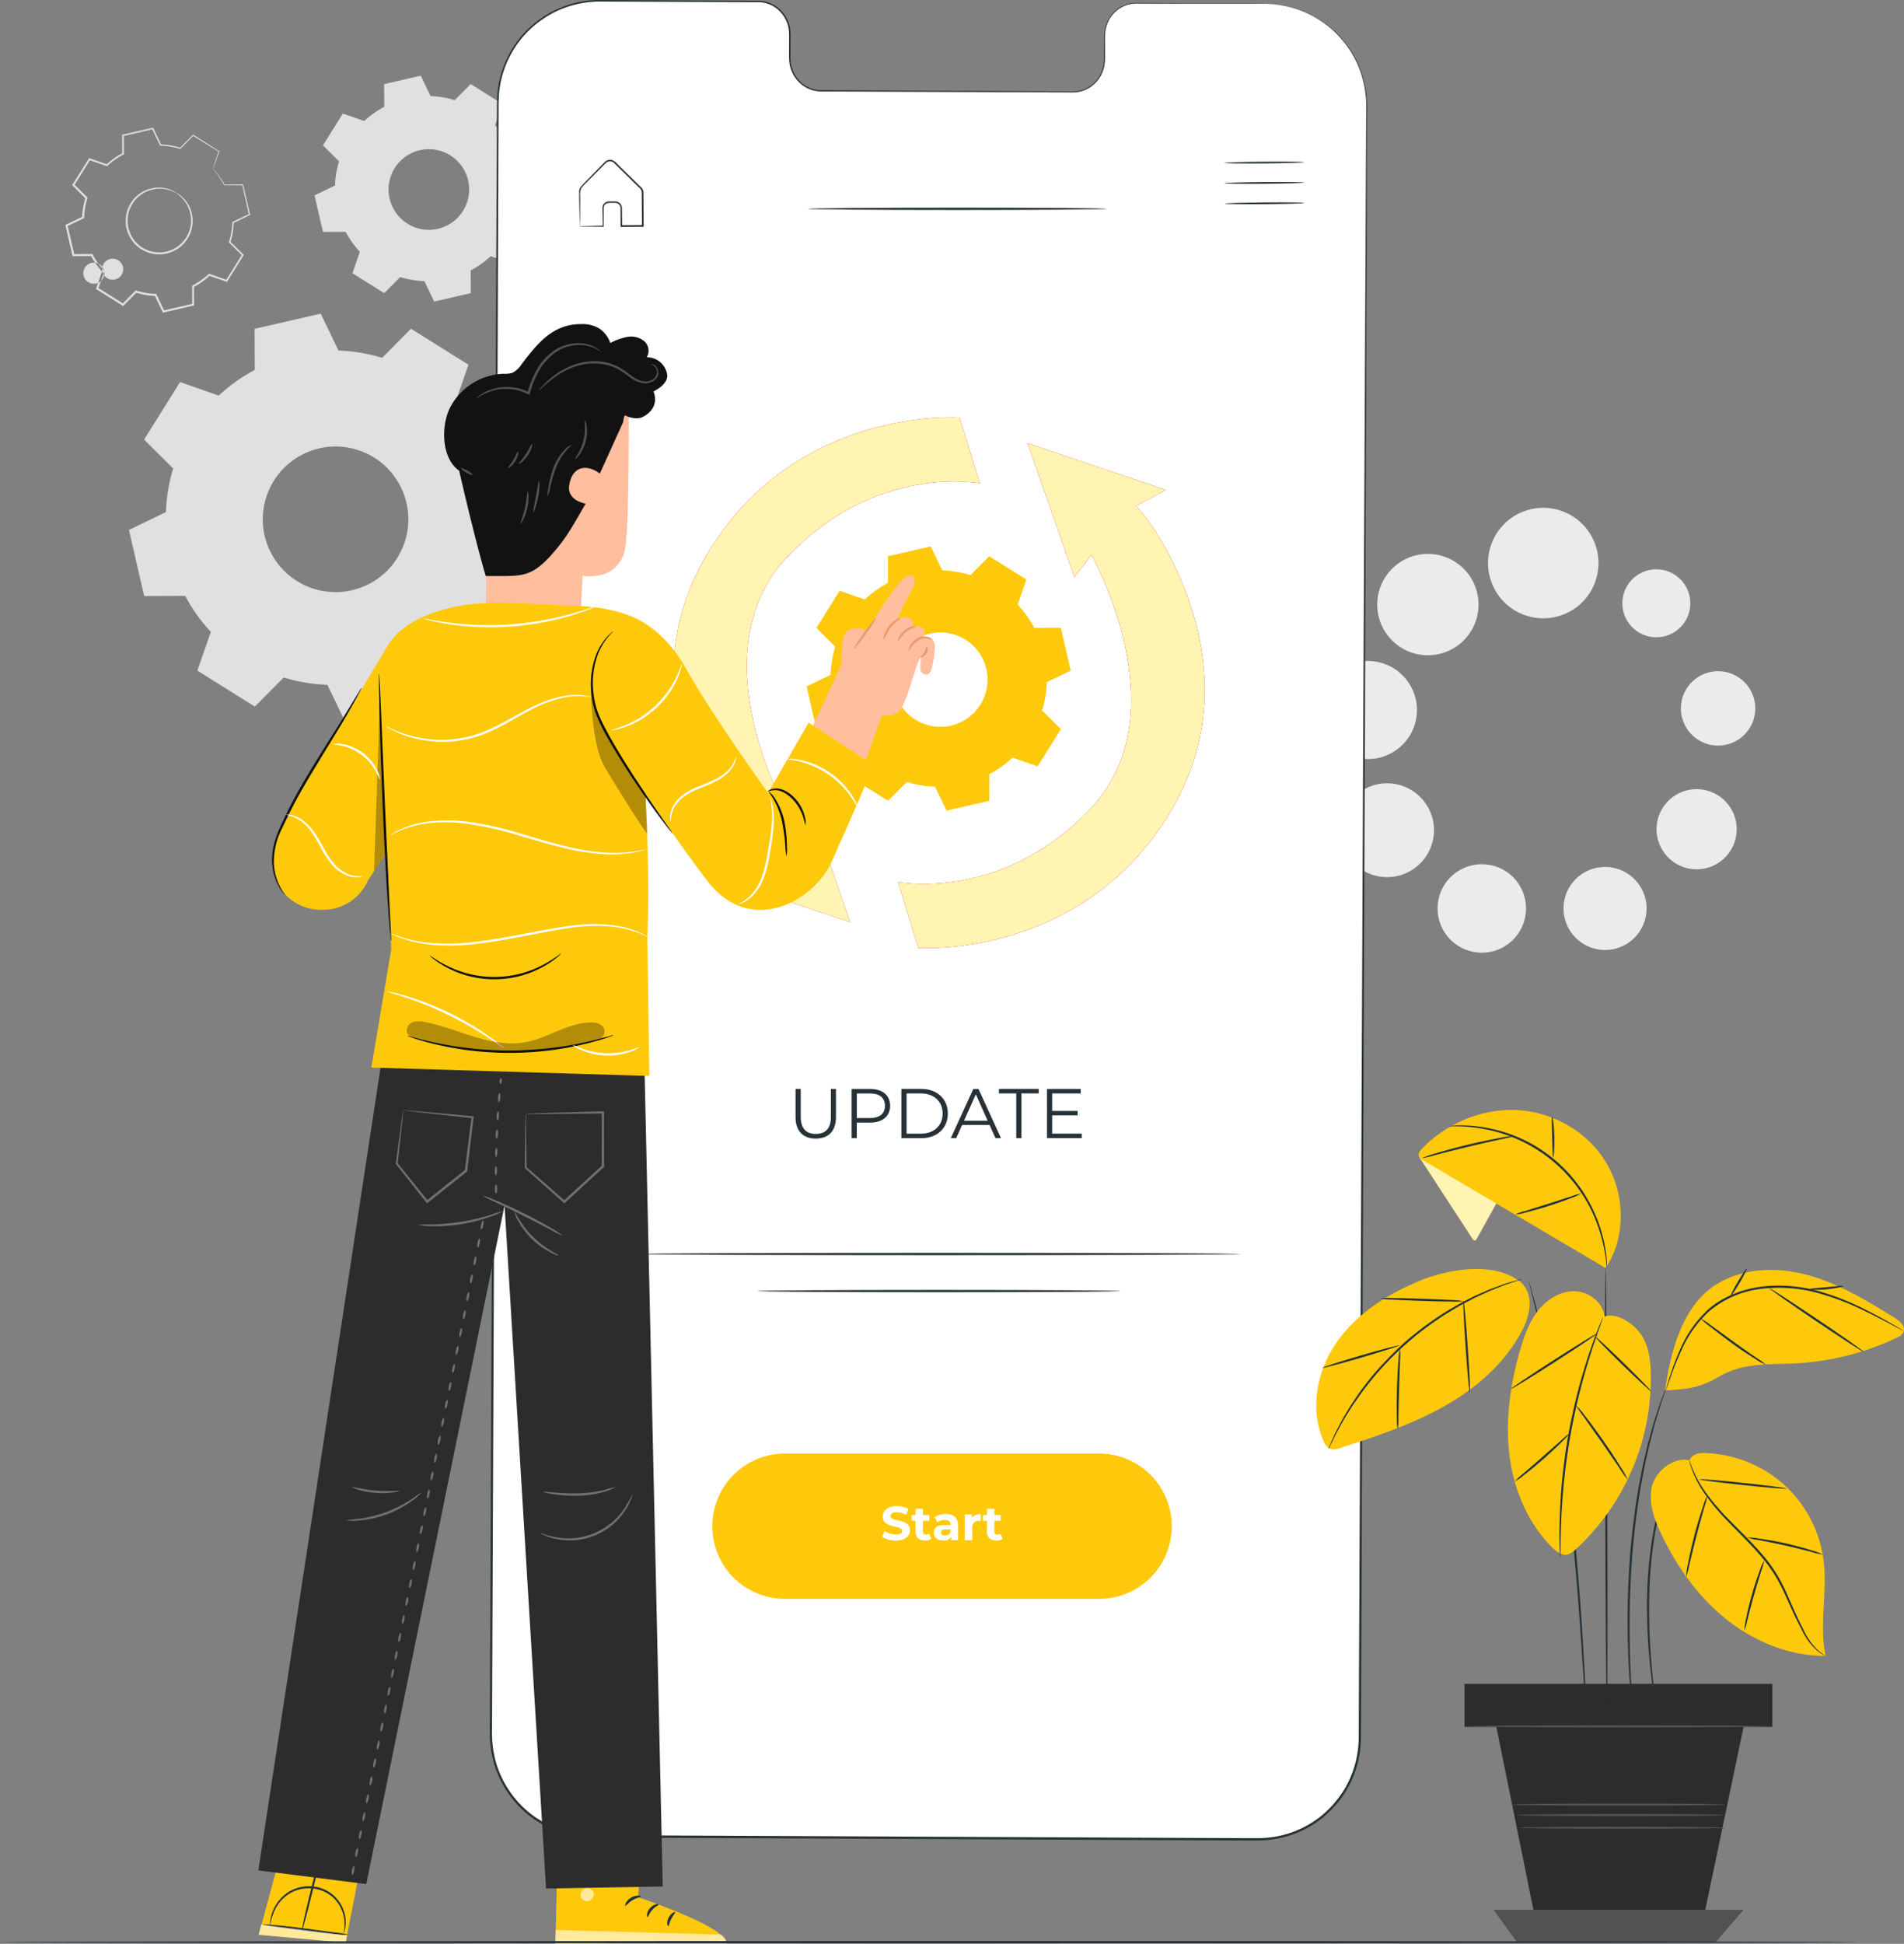<svg xmlns="http://www.w3.org/2000/svg" width="619.29" height="632.115" viewBox="0 0 619.29 632.115">
  <rect x="0" y="0" width="619.29" height="632.115" fill="#808080" stroke="none"/>
  <g id="_3708457" data-name="3708457" transform="translate(0 -0.005)">
    <g id="Background_Complete" data-name="Background Complete" transform="translate(21.268 24.612)">
      <g id="Group_27540" data-name="Group 27540" transform="translate(405.148 134.995)">
        <path id="Path_18316" data-name="Path 18316" d="M382.573,210.621a13.5,13.5,0,1,1-13.5-13.5A13.508,13.508,0,0,1,382.573,210.621Z" transform="translate(-273.435 -74.8)" fill="#ebebeb"/>
        <circle id="Ellipse_317" data-name="Ellipse 317" cx="14.388" cy="14.388" r="14.388" transform="translate(35.202 135.819) rotate(-45)" fill="#ebebeb"/>
        <circle id="Ellipse_318" data-name="Ellipse 318" cx="15.261" cy="15.261" r="15.261" transform="translate(9.479 95.116)" fill="#ebebeb"/>
        <circle id="Ellipse_319" data-name="Ellipse 319" cx="15.947" cy="15.947" r="15.947" transform="matrix(0.177, -0.984, 0.984, 0.177, 0, 84.16)" fill="#ebebeb"/>
        <circle id="Ellipse_320" data-name="Ellipse 320" cx="16.476" cy="16.476" r="16.476" transform="translate(21.536 20.529)" fill="#ebebeb"/>
        <circle id="Ellipse_321" data-name="Ellipse 321" cx="17.964" cy="17.964" r="17.964" transform="translate(52.038 13.853) rotate(-22.68)" fill="#ebebeb"/>
        <circle id="Ellipse_322" data-name="Ellipse 322" cx="13.044" cy="13.044" r="13.044" transform="matrix(0.229, -0.973, 0.973, 0.229, 109.744, 119.763)" fill="#ebebeb"/>
        <circle id="Ellipse_323" data-name="Ellipse 323" cx="12.1" cy="12.1" r="12.1" transform="translate(116.778 63.79) rotate(-20.96)" fill="#ebebeb"/>
        <circle id="Ellipse_324" data-name="Ellipse 324" cx="11.056" cy="11.056" r="11.056" transform="translate(99.637 45.727) rotate(-80.8)" fill="#ebebeb"/>
      </g>
      <g id="Group_27542" data-name="Group 27542">
        <path id="Path_18317" data-name="Path 18317" d="M135.4,100.53a53.99,53.99,0,0,1,8.338,11.714l13.33-.057,4.949,21.5L150,139.475a53.873,53.873,0,0,1-2.374,14.188l9.468,9.4-11.7,18.708-12.586-4.391a53.989,53.989,0,0,1-11.714,8.338l.057,13.344-21.5,4.963-5.792-12.014a54.466,54.466,0,0,1-14.188-2.374l-9.4,9.468L51.57,187.4l4.391-12.586A53.988,53.988,0,0,1,47.623,163.1l-13.344.057-4.949-21.5,12.014-5.792a54.466,54.466,0,0,1,2.374-14.188l-9.468-9.4,11.7-18.708L58.535,97.97a54.546,54.546,0,0,1,11.714-8.353l-.057-13.344,21.5-4.963,5.792,12.014A54.466,54.466,0,0,1,111.669,85.7l9.382-9.468,18.708,11.7-4.391,12.586h0ZM109.08,118.136A23.674,23.674,0,1,0,116.6,150.76,23.672,23.672,0,0,0,109.08,118.136Z" transform="translate(-8.649 6.066)" fill="#e0e0e0" fill-rule="evenodd"/>
        <path id="Path_18318" data-name="Path 18318" d="M130.241,33.372a30.014,30.014,0,0,1,4.62,6.493l7.38-.029,2.746,11.9-6.651,3.2a29.694,29.694,0,0,1-1.316,7.852L142.255,68l-6.479,10.355-6.965-2.431a30.013,30.013,0,0,1-6.493,4.62l.029,7.38-11.9,2.746-3.2-6.651A29.694,29.694,0,0,1,99.391,82.7L94.2,87.935,83.844,81.456l2.431-6.965A30.013,30.013,0,0,1,81.656,68l-7.38.029-2.746-11.9,6.651-3.2A29.694,29.694,0,0,1,79.5,45.071l-5.235-5.192,6.479-10.355,6.965,2.431a30.013,30.013,0,0,1,6.493-4.62l-.029-7.38,11.9-2.746,3.2,6.651a29.694,29.694,0,0,1,7.852,1.316l5.192-5.235,10.355,6.479-2.431,6.965h0Zm-14.574,9.74a13.108,13.108,0,1,0,4.162,18.064A13.117,13.117,0,0,0,115.667,43.112Z" transform="translate(9.507 -17.21)" fill="#e0e0e0" fill-rule="evenodd"/>
        <g id="Group_27541" data-name="Group 27541" transform="translate(0 16.92)">
          <path id="Path_18319" data-name="Path 18319" d="M62.72,42.32a24.775,24.775,0,0,1,3.747,5.249l5.978-.029,2.217,9.64-5.392,2.6a24.391,24.391,0,0,1-1.058,6.365l4.248,4.219-5.249,8.4-5.649-1.974A24.017,24.017,0,0,1,56.3,80.536l.029,5.978-9.64,2.217-2.6-5.392a23.83,23.83,0,0,1-6.365-1.073l-4.2,4.248-8.4-5.249,1.974-5.649a24.017,24.017,0,0,1-3.747-5.263l-5.978.029-2.217-9.64,5.392-2.6A24.391,24.391,0,0,1,21.6,51.773l-4.248-4.219,5.249-8.4,5.649,1.974a24.017,24.017,0,0,1,5.263-3.747l-.029-5.978,9.64-2.217,2.6,5.392a24.391,24.391,0,0,1,6.365,1.058l4.2-4.248,8.4,5.249L62.72,42.291h0Zm-11.8,7.895A10.618,10.618,0,1,0,54.3,64.846,10.616,10.616,0,0,0,50.92,50.215Z" transform="translate(-14.75 -28.975)" fill="none"/>
          <path id="Path_18320" data-name="Path 18320" d="M45.14,44.422s.215.1.6.329a8.1,8.1,0,0,1,1.516,1.23,10.532,10.532,0,0,1,3.046,6.45,10.957,10.957,0,0,1-.658,4.963,10.84,10.84,0,0,1-3.418,4.634A10.633,10.633,0,0,1,43.509,63.6a10.387,10.387,0,0,1-3.189.744A10.84,10.84,0,0,1,29.35,57.48a10.03,10.03,0,0,1-.729-3.189,10.364,10.364,0,0,1,.215-3.132,10.886,10.886,0,0,1,2.66-5.092,10.726,10.726,0,0,1,11.3-2.832,8.751,8.751,0,0,1,1.774.83,2.872,2.872,0,0,1,.558.386c-.043.072-.815-.472-2.417-.973a10.558,10.558,0,0,0-6.879.272A10.39,10.39,0,0,0,29.421,51.3a10.4,10.4,0,0,0,.515,5.964,10.27,10.27,0,0,0,10.312,6.45,9.585,9.585,0,0,0,3-.687,9.682,9.682,0,0,0,2.574-1.459A10.36,10.36,0,0,0,49.8,52.5,10.557,10.557,0,0,0,47.028,46.2c-1.144-1.216-1.974-1.688-1.931-1.745Z" transform="translate(-8.969 -23.183)" fill="#e0e0e0"/>
          <path id="Path_18321" data-name="Path 18321" d="M62.84,42.384s.029-.114.1-.358q.129-.408.343-1.073L64.7,36.706l.043.129c-2.16-1.33-4.992-3.075-8.424-5.192l.215-.029c-1.273,1.287-2.689,2.732-4.191,4.262l-.086.086-.114-.029a23.659,23.659,0,0,0-6.307-1.03h-.129l-.057-.129c-.815-1.673-1.7-3.49-2.617-5.378l.272.129q-4.548,1.073-9.64,2.245l.2-.257c0,1.859.029,3.89.029,5.978v.172l-.143.086a24.137,24.137,0,0,0-5.192,3.7l-.129.114-.172-.057c-1.745-.615-3.676-1.273-5.649-1.959l.358-.129c-1.645,2.632-3.418,5.478-5.235,8.4l-.043-.386,4.248,4.2.143.143-.057.186a24.326,24.326,0,0,0-1.044,6.279v.2l-.186.086c-1.688.815-3.533,1.7-5.392,2.6l.172-.372c.7,3.061,1.459,6.322,2.231,9.64l-.329-.257c1.888,0,3.933-.014,5.978-.029h.2l.1.186a23.719,23.719,0,0,0,3.69,5.177h0a3.431,3.431,0,1,0,.072.343h0v.043l-.029.043-.029.086-.057.172-.129.358-.243.715-.5,1.416c-.329.944-.658,1.874-.987,2.818l-.143-.4q4.248,2.66,8.4,5.249l-.415.043c1.416-1.43,2.818-2.846,4.219-4.248l.143-.143.186.057A23.762,23.762,0,0,0,44.2,83.089h.2l.086.186c.872,1.816,1.745,3.618,2.589,5.392l-.358-.172c3.29-.758,6.508-1.487,9.64-2.217l-.243.3V80.414l.157-.086a23.488,23.488,0,0,0,5.192-3.69l.129-.114.172.057c1.931.687,3.8,1.344,5.635,1.988l-.329.114c1.859-2.946,3.6-5.735,5.263-8.381l.043.315c-1.487-1.487-2.889-2.875-4.234-4.219l-.1-.1.043-.143a24.2,24.2,0,0,0,1.073-6.307v-.129l.129-.057c1.959-.944,3.733-1.788,5.392-2.574l-.114.229c-.844-3.733-1.559-6.922-2.174-9.654l.143.114c-2.388,0-4.348,0-5.978-.014h-.072l-.029-.057a24.445,24.445,0,0,0-2.632-4.062c-.329-.4-.572-.7-.758-.93a2.366,2.366,0,0,1-.243-.315,2.412,2.412,0,0,1,.286.272c.186.186.458.486.8.9A23.237,23.237,0,0,1,66.659,47.6l-.1-.057c1.63-.014,3.59-.043,5.978-.072h.114l.029.114c.644,2.717,1.387,5.907,2.274,9.64l.043.157-.143.072c-1.659.815-3.418,1.673-5.378,2.617l.129-.186a24.089,24.089,0,0,1-1.058,6.436l-.057-.243c1.359,1.344,2.76,2.717,4.262,4.2l.143.143-.114.172c-1.659,2.66-3.39,5.449-5.235,8.41l-.114.186-.215-.072c-1.831-.644-3.719-1.287-5.649-1.959l.3-.057a24.7,24.7,0,0,1-5.32,3.79l.157-.272c0,1.959.014,3.947.029,5.978v.243l-.243.057q-4.7,1.094-9.64,2.231l-.243.057-.114-.229c-.858-1.773-1.716-3.561-2.6-5.392l.286.186a25.051,25.051,0,0,1-6.45-1.073l.329-.086-4.2,4.248-.186.186-.229-.143q-4.141-2.6-8.4-5.249L24.81,81.5l.086-.257c.329-.93.658-1.874.987-2.818l.5-1.416.243-.715.129-.358.057-.172.029-.086v-.043l.029-.029h0v-.014a3.42,3.42,0,1,1,.072.343h0a24.885,24.885,0,0,1-3.79-5.32l.3.186c-2.06,0-4.09.014-5.978.014H17.2l-.057-.257c-.758-3.318-1.516-6.593-2.217-9.64l-.057-.257.243-.114c1.859-.9,3.7-1.788,5.392-2.589l-.186.286a24.343,24.343,0,0,1,1.087-6.45l.086.315c-1.473-1.459-2.918-2.9-4.234-4.219l-.172-.172.129-.215c1.831-2.918,3.6-5.75,5.263-8.381l.129-.2.229.086c1.959.687,3.89,1.373,5.635,1.988l-.3.057a25.074,25.074,0,0,1,5.32-3.776l-.143.243V31.328l.2-.043q5.085-1.158,9.654-2.2l.186-.043.086.172c.9,1.888,1.773,3.719,2.589,5.392l-.186-.129a24.5,24.5,0,0,1,6.422,1.1l-.2.043c1.53-1.516,2.946-2.946,4.234-4.219l.1-.1.114.072c3.4,2.16,6.222,3.947,8.353,5.306l.072.043-.029.086c-.658,1.8-1.158,3.189-1.516,4.162-.172.458-.3.815-.4,1.073a2.674,2.674,0,0,1-.157.372Z" transform="translate(-14.87 -29.04)" fill="#e0e0e0"/>
        </g>
      </g>
    </g>
    <g id="Screen" transform="translate(159.328 0.005)">
      <g id="Group_27552" data-name="Group 27552">
        <g id="Group_27543" data-name="Group 27543">
          <path id="Path_18322" data-name="Path 18322" d="M363.577,1.186l-42.049-.2a10.449,10.449,0,0,0-10.255,10.627l-.029,7.623A10.449,10.449,0,0,1,300.99,29.862l-81.967-.372a10.467,10.467,0,0,1-10.169-10.727l.029-7.623A10.466,10.466,0,0,0,198.713.413L183.924.342,147.124.17a33.087,33.087,0,0,0-33.239,32.953L111.64,563.856a33.09,33.09,0,0,0,32.938,33.224l216.452,1a33.087,33.087,0,0,0,33.239-32.953L396.515,34.4A33.09,33.09,0,0,0,363.577,1.171Z" transform="translate(-111.296 0.065)" fill="#fff"/>
          <path id="Path_18323" data-name="Path 18323" d="M363.68,1.256s.386,0,1.13.043a25.846,25.846,0,0,1,3.347.272,31.036,31.036,0,0,1,12.386,4.348,31.778,31.778,0,0,1,7.523,6.15,32.913,32.913,0,0,1,6.25,9.9,34.205,34.205,0,0,1,2.417,13.43c-.014,4.891-.029,10.083-.043,15.6-.157,44.094-.386,107.869-.672,186.689-.315,78.821-.686,172.673-1.087,276.88q-.086,19.544-.157,39.56c0,3.332-.029,6.679-.043,10.04a35.853,35.853,0,0,1-1.3,10.069,33.467,33.467,0,0,1-4.248,9.282,35.572,35.572,0,0,1-6.908,7.595,33.323,33.323,0,0,1-19.079,7.323c-1.745.114-3.461.086-5.192.086l-5.192-.029-10.412-.043q-20.874-.086-42.135-.186-42.521-.193-86.487-.4-21.969-.107-44.237-.2-11.134-.043-22.34-.1a34.842,34.842,0,0,1-21.468-6.021,33.72,33.72,0,0,1-13-18.121,36.511,36.511,0,0,1-1.33-11.17q.021-5.578.043-11.156.086-22.269.186-44.252.193-43.937.372-86.5c.243-56.709.486-111.416.715-163.534s.458-101.633.658-147.987q.15-34.755.3-67.064c0-2.689.029-5.363.043-8.024.029-1.33.129-2.675.2-4,.243-1.316.343-2.646.687-3.933A33.884,33.884,0,0,1,121.6,11.84,33.5,33.5,0,0,1,148.572.012q14.782.064,28.848.143c4.691.029,9.311.043,13.873.072,2.288,0,4.548.029,6.794.029a10.543,10.543,0,0,1,6.465,1.831,10.836,10.836,0,0,1,4,5.306c.83,2.117.629,4.391.644,6.522,0,1.073,0,2.145-.014,3.218a25.693,25.693,0,0,0,.086,3.161,10.529,10.529,0,0,0,2.46,5.578,9.848,9.848,0,0,0,5.077,3.175,11.062,11.062,0,0,0,2.989.3c1.015,0,2.031,0,3.046.014,4.048.014,8.024.043,11.943.057,15.647.086,30.221.157,43.637.229q10.062.064,19.237.1c1.516-.014,3.061.086,4.505-.043a9.711,9.711,0,0,0,4.076-1.416,10.488,10.488,0,0,0,4.677-6.679,18.107,18.107,0,0,0,.272-4.019c0-1.344.014-2.66.029-3.962a22.975,22.975,0,0,1,.186-3.847,11.079,11.079,0,0,1,1.259-3.533,10.371,10.371,0,0,1,5.278-4.634c2.174-.93,4.477-.644,6.565-.672,8.481.057,15.661.1,21.468.129s10.226.072,13.2.1,4.491.057,4.491.057-1.53.014-4.491.014-7.409,0-13.2-.029-12.987-.043-21.468-.057c-2.1.043-4.377-.243-6.479.672a10.1,10.1,0,0,0-5.149,4.534,11,11,0,0,0-1.216,3.447,22.257,22.257,0,0,0-.172,3.8v3.962a18.061,18.061,0,0,1-.272,4.09,10.8,10.8,0,0,1-4.806,6.865,10,10,0,0,1-4.2,1.473c-1.516.129-3.018.029-4.548.043q-9.182-.043-19.237-.072Q258.3,29.89,234.787,29.8l-11.943-.043H219.8a12.048,12.048,0,0,1-3.1-.315,10.326,10.326,0,0,1-5.306-3.318,10.966,10.966,0,0,1-2.574-5.807,24.345,24.345,0,0,1-.1-3.218V13.885c-.014-2.16.186-4.348-.629-6.365a10.356,10.356,0,0,0-3.833-5.063A10.064,10.064,0,0,0,198.044.713c-2.245,0-4.52-.014-6.794-.029C186.688.67,182.068.641,177.377.627Q163.325.563,148.529.513A34.221,34.221,0,0,0,134.055,3.2a33.687,33.687,0,0,0-12.071,8.968A33.31,33.31,0,0,0,115.1,25.9c-.343,1.259-.443,2.574-.672,3.862-.072,1.316-.172,2.617-.2,3.947,0,2.66-.014,5.335-.029,8.024Q114.075,74,113.946,108.8c-.186,46.34-.386,95.869-.586,147.987s-.443,106.825-.672,163.534q-.172,42.542-.358,86.5-.086,21.968-.186,44.252-.021,5.578-.043,11.156a36.232,36.232,0,0,0,1.3,10.956A33.1,33.1,0,0,0,126.117,590.9a34.136,34.136,0,0,0,21.053,5.893q11.2.043,22.34.1,22.269.107,44.237.2,43.916.214,86.487.4,21.261.107,42.135.2l10.412.043,5.192.029c1.731,0,3.461.029,5.149-.071a32.645,32.645,0,0,0,18.679-7.151,35.552,35.552,0,0,0,6.765-7.437,32.65,32.65,0,0,0,4.162-9.082,34.833,34.833,0,0,0,1.287-9.869c.014-3.361.029-6.693.043-10.04q.086-20.016.172-39.56c.472-104.207.9-198.06,1.244-276.88.386-78.821.687-142.595.9-186.689q.043-8.26.086-15.6a34.289,34.289,0,0,0-2.36-13.344,32.827,32.827,0,0,0-6.179-9.854,31.872,31.872,0,0,0-7.452-6.15,31.092,31.092,0,0,0-12.314-4.391,25.026,25.026,0,0,0-3.347-.315c-.744-.043-1.13-.086-1.13-.086Z" transform="translate(-111.4 -0.005)" fill="#263238"/>
        </g>
        <g id="Group_27547" data-name="Group 27547" transform="translate(59.641 135.709)">
          <path id="Path_18324" data-name="Path 18324" d="M284.881,125.013l-3.247-3.862,9.668-5.177-44.924-15.2,15.2,43.537,5.535-7.251s29.063,51.145,0,82.239c-28.862,30.879-62.888,24.185-62.888,24.185l6.565,21.425s53.562,3.8,82.239-44.581-8.152-95.311-8.152-95.311Z" transform="translate(-131.101 -92.361)" fill="#e8505b"/>
          <path id="Path_18325" data-name="Path 18325" d="M172.18,234.853l3.247,3.862-9.668,5.177,44.924,15.2-15.2-43.536-5.535,7.251s-29.062-51.145,0-82.239c28.862-30.879,62.888-24.185,62.888-24.185l-6.565-21.425s-53.562-3.8-82.239,44.581,8.152,95.311,8.152,95.311Z" transform="translate(-153.1 -94.891)" fill="#e8505b"/>
          <path id="Path_18326" data-name="Path 18326" d="M284.881,125.013l-3.247-3.862,9.668-5.177-44.924-15.2,15.2,43.537,5.535-7.251s29.063,51.145,0,82.239c-28.862,30.879-62.888,24.185-62.888,24.185l6.565,21.425s53.562,3.8,82.239-44.581-8.152-95.311-8.152-95.311Z" transform="translate(-131.101 -92.361)" fill="#e8505b"/>
          <path id="Path_18327" data-name="Path 18327" d="M172.18,234.853l3.247,3.862-9.668,5.177,44.924,15.2-15.2-43.536-5.535,7.251s-29.062-51.145,0-82.239c28.862-30.879,62.888-24.185,62.888-24.185l-6.565-21.425s-53.562-3.8-82.239,44.581,8.152,95.311,8.152,95.311Z" transform="translate(-153.1 -94.891)" fill="#e8505b"/>
          <g id="Group_27544" data-name="Group 27544" transform="translate(73.129 8.409)">
            <path id="Path_18328" data-name="Path 18328" d="M284.881,125.013l-3.247-3.862,9.668-5.177-44.924-15.2,15.2,43.537,5.535-7.251s29.063,51.145,0,82.239c-28.862,30.879-62.888,24.185-62.888,24.185l6.565,21.425s53.562,3.8,82.239-44.581-8.152-95.311-8.152-95.311Z" transform="translate(-204.23 -100.77)" fill="#fff4b2"/>
          </g>
          <g id="Group_27545" data-name="Group 27545">
            <path id="Path_18329" data-name="Path 18329" d="M172.18,234.853l3.247,3.862-9.668,5.177,44.924,15.2-15.2-43.536-5.535,7.251s-29.062-51.145,0-82.239c28.862-30.879,62.888-24.185,62.888-24.185l-6.565-21.425s-53.562-3.8-82.239,44.581,8.152,95.311,8.152,95.311Z" transform="translate(-153.1 -94.891)" fill="#fff4b2"/>
          </g>
          <path id="Path_18330" data-name="Path 18330" d="M252.1,143.172a35.261,35.261,0,0,1,5.406,7.58l8.639-.029,3.2,13.916-7.78,3.747a35.053,35.053,0,0,1-1.53,9.182l6.121,6.079-7.58,12.114-8.152-2.846a35.261,35.261,0,0,1-7.58,5.406l.029,8.639-13.916,3.2-3.747-7.78a34.494,34.494,0,0,1-9.182-1.545l-6.079,6.121-12.114-7.566,2.846-8.152a35.261,35.261,0,0,1-5.406-7.58l-8.639.029-3.2-13.916,7.781-3.747a35.054,35.054,0,0,1,1.53-9.182l-6.121-6.079,7.566-12.114,8.152,2.846a35.262,35.262,0,0,1,7.58-5.406l-.029-8.639,13.916-3.2,3.747,7.781a35.053,35.053,0,0,1,9.182,1.53l6.079-6.121,12.114,7.566-2.846,8.152h0Zm-17.034,11.4a15.318,15.318,0,1,0,4.863,21.11A15.317,15.317,0,0,0,235.062,154.571Z" transform="translate(-140.05 -82.259)" fill="#ffc90b" fill-rule="evenodd"/>
          <g id="Group_27546" data-name="Group 27546" transform="translate(71.567 69.978)" opacity="0.6">
            <path id="Path_18331" data-name="Path 18331" d="M226.582,146.152a15.318,15.318,0,1,0,4.863,21.11A15.317,15.317,0,0,0,226.582,146.152Z" transform="translate(-203.138 -143.818)" fill="#fff" fill-rule="evenodd"/>
          </g>
        </g>
        <g id="Group_27548" data-name="Group 27548" transform="translate(99.431 354.106)">
          <path id="Path_18332" data-name="Path 18332" d="M180.92,256.758V247.59h1.688v9.1c0,3.79,1.788,5.535,4.891,5.535s4.92-1.731,4.92-5.535v-9.1h1.645v9.168c0,4.591-2.474,6.98-6.565,6.98S180.92,261.363,180.92,256.758Z" transform="translate(-180.92 -247.59)" fill="#263238"/>
          <path id="Path_18333" data-name="Path 18333" d="M206.2,253.082c0,3.4-2.474,5.464-6.536,5.464h-4.305v5.049H193.67v-16h5.993c4.076,0,6.536,2.06,6.536,5.492Zm-1.688,0c0-2.56-1.688-4.019-4.891-4.019h-4.248v8.009h4.248c3.2,0,4.891-1.459,4.891-3.976Z" transform="translate(-175.434 -247.59)" fill="#263238"/>
          <path id="Path_18334" data-name="Path 18334" d="M204.99,247.59h6.522c5.12,0,8.581,3.29,8.581,8.009s-3.447,8.009-8.581,8.009H204.99v-16Zm6.422,14.546c4.248,0,6.994-2.7,6.994-6.536s-2.746-6.536-6.994-6.536h-4.734V262.15h4.734Z" transform="translate(-170.564 -247.59)" fill="#263238"/>
          <path id="Path_18335" data-name="Path 18335" d="M228.83,259.318h-8.925l-1.917,4.276H216.23l7.323-16h1.673l7.323,16h-1.788l-1.917-4.276Zm-.615-1.373-3.847-8.6-3.847,8.6h7.68Z" transform="translate(-165.728 -247.59)" fill="#263238"/>
          <path id="Path_18336" data-name="Path 18336" d="M232.791,249.049H227.17V247.59h12.944v1.459h-5.621v14.546h-1.688V249.049Z" transform="translate(-161.021 -247.59)" fill="#263238"/>
          <path id="Path_18337" data-name="Path 18337" d="M249.413,262.136v1.459H238.1v-16h10.97v1.459h-9.282v5.692h8.281v1.445h-8.281v5.95h9.626Z" transform="translate(-156.319 -247.59)" fill="#263238"/>
        </g>
        <g id="Group_27549" data-name="Group 27549" transform="translate(238.922 52.563)">
          <path id="Path_18338" data-name="Path 18338" d="M304.352,36.948c0,.157-5.792.315-12.944.386s-12.944-.014-12.958-.172,5.792-.315,12.944-.386,12.944.014,12.944.172Z" transform="translate(-278.45 -36.756)" fill="#263238"/>
          <path id="Path_18339" data-name="Path 18339" d="M304.392,41.578c0,.157-5.792.315-12.944.386s-12.944-.014-12.958-.172,5.792-.315,12.944-.386,12.944.014,12.944.172Z" transform="translate(-278.433 -34.764)" fill="#263238"/>
          <path id="Path_18340" data-name="Path 18340" d="M304.432,46.208c0,.157-5.792.315-12.944.386s-12.944-.014-12.958-.172,5.792-.315,12.944-.386,12.944.014,12.944.172Z" transform="translate(-278.416 -32.772)" fill="#263238"/>
        </g>
        <path id="Path_18341" data-name="Path 18341" d="M131.957,57.943a4.257,4.257,0,0,1,.544-.029c.429-.014.915-.029,1.5-.043q2.124-.043,5.535-.129l-.157.157c-.014-1.23-.043-2.56-.072-4,0-.744-.057-1.445,0-2.3a2.115,2.115,0,0,1,1.859-1.7c.887-.014,1.673-.057,2.646,0a2.156,2.156,0,0,1,1.816,2.131c.014,1.874.043,3.819.072,5.85l-.257-.257c2.245-.029,4.577-.043,6.98-.072l-.272.272c-.029-2.8-.057-5.721-.072-8.7,0-.744,0-1.487-.014-2.217a2.2,2.2,0,0,0-.987-1.645l-3.046-3c-1-.987-1.974-1.959-2.946-2.9-.486-.472-.958-.944-1.43-1.4s-.872-.958-1.445-1.073a1.926,1.926,0,0,0-1.6.3c-.429.358-.872.858-1.3,1.273-.858.872-1.688,1.7-2.5,2.532-1.573,1.63-3.218,3.132-4.405,4.548a5.035,5.035,0,0,0-.358,2.6v2.46c0,1.5-.014,2.832-.029,3.962,0,1.015-.014,1.845-.029,2.532a6.793,6.793,0,0,1-.029.915s-.029-.272-.043-.844c-.014-.672-.043-1.5-.072-2.489q-.043-1.716-.086-3.99c-.014-.787-.029-1.63-.043-2.5,0-.443,0-.9-.014-1.373a2.969,2.969,0,0,1,.386-1.459c1.287-1.588,2.832-2.975,4.419-4.663.8-.815,1.63-1.673,2.489-2.546.443-.443.815-.872,1.344-1.33a2.361,2.361,0,0,1,2.017-.4,3.644,3.644,0,0,1,1.673,1.2c.472.458.944.93,1.43,1.4.958.944,1.945,1.917,2.946,2.889s2.017,1.988,3.061,3a5.584,5.584,0,0,1,.772.844,2.274,2.274,0,0,1,.372,1.173c0,.744,0,1.473.014,2.231.029,2.975.043,5.878.072,8.7v.272h-.272l-6.98.043h-.257V57.9c0-2.031-.014-3.976-.029-5.85a1.674,1.674,0,0,0-1.416-1.688c-.8-.043-1.745-.014-2.532,0a1.7,1.7,0,0,0-1.5,1.359c-.072.7-.014,1.516-.029,2.231v4.162h-.157c-2.3-.014-4.191-.029-5.621-.043-.572,0-1.044-.014-1.459-.029a1.766,1.766,0,0,1-.486-.029Z" transform="translate(-102.666 15.621)" fill="#263238"/>
        <path id="Path_18342" data-name="Path 18342" d="M281.012,47.6c0,.2-21.8.372-48.671.372S183.67,47.8,183.67,47.6s21.783-.372,48.671-.372S281.012,47.4,281.012,47.6Z" transform="translate(-80.306 20.313)" fill="#263238"/>
        <g id="Group_27551" data-name="Group 27551" transform="translate(72.342 472.687)">
          <path id="Path_18343" data-name="Path 18343" d="M287.813,377.755h-102.2a23.625,23.625,0,0,1-23.628-23.628h0A23.625,23.625,0,0,1,185.608,330.5h102.2a23.625,23.625,0,0,1,23.628,23.628h0a23.625,23.625,0,0,1-23.628,23.628Z" transform="translate(-161.98 -330.5)" fill="#ffc90b"/>
          <g id="Group_27550" data-name="Group 27550" transform="translate(55.236 17.091)">
            <path id="Path_18344" data-name="Path 18344" d="M200.6,352.433l.858-1.888a6.336,6.336,0,0,0,3.59,1.13c1.487,0,2.088-.5,2.088-1.159,0-2.031-6.307-.644-6.307-4.677,0-1.845,1.487-3.39,4.577-3.39a7.406,7.406,0,0,1,3.776.958l-.772,1.9a6.172,6.172,0,0,0-3-.858c-1.487,0-2.06.558-2.06,1.244,0,2,6.322.615,6.322,4.605,0,1.816-1.5,3.361-4.605,3.361a7.746,7.746,0,0,1-4.419-1.259Z" transform="translate(-200.6 -342.45)" fill="#fff"/>
            <path id="Path_18345" data-name="Path 18345" d="M213.679,352.843a3.476,3.476,0,0,1-1.974.529c-1.974,0-3.118-1.015-3.118-2.989V346.95H207.3v-1.859h1.287V343.06H211v2.031h2.074v1.859H211v3.4a.973.973,0,0,0,1.044,1.1,1.614,1.614,0,0,0,.973-.315Z" transform="translate(-197.717 -342.188)" fill="#fff"/>
            <path id="Path_18346" data-name="Path 18346" d="M220.264,347.969v4.763H218v-1.044a2.732,2.732,0,0,1-2.546,1.159c-1.959,0-3.118-1.087-3.118-2.531s1.044-2.5,3.59-2.5h1.931c0-1.044-.615-1.645-1.931-1.645a4.05,4.05,0,0,0-2.4.772l-.872-1.688a6.47,6.47,0,0,1,3.6-1c2.546,0,4.019,1.187,4.019,3.7Zm-2.417,2.131v-.858h-1.659c-1.13,0-1.487.415-1.487.973,0,.6.515,1.015,1.359,1.015A1.8,1.8,0,0,0,217.846,350.1Z" transform="translate(-195.549 -341.676)" fill="#fff"/>
            <path id="Path_18347" data-name="Path 18347" d="M224.587,344.26v2.231c-.2-.014-.358-.029-.543-.029a2.053,2.053,0,0,0-2.217,2.331v3.947H219.41v-8.353h2.317v1.1a3.392,3.392,0,0,1,2.875-1.23Z" transform="translate(-192.507 -341.671)" fill="#fff"/>
            <path id="Path_18348" data-name="Path 18348" d="M229.919,352.843a3.476,3.476,0,0,1-1.974.529c-1.974,0-3.118-1.015-3.118-2.989V346.95H223.54v-1.859h1.287V343.06h2.417v2.031h2.074v1.859h-2.074v3.4a.973.973,0,0,0,1.044,1.1,1.614,1.614,0,0,0,.973-.315Z" transform="translate(-190.73 -342.188)" fill="#fff"/>
          </g>
        </g>
        <path id="Path_18349" data-name="Path 18349" d="M341.182,285.242c0,.2-43.937.372-98.129.372s-98.143-.172-98.143-.372,43.937-.372,98.143-.372S341.182,285.042,341.182,285.242Z" transform="translate(-96.982 122.555)" fill="#263238"/>
        <path id="Path_18350" data-name="Path 18350" d="M290.326,293.662c0,.2-26.431.372-59.026.372s-59.04-.172-59.04-.372,26.431-.372,59.04-.372S290.326,293.462,290.326,293.662Z" transform="translate(-85.215 126.177)" fill="#263238"/>
      </g>
    </g>
    <g id="Character" transform="translate(84.027 105.392)">
      <g id="Group_27573" data-name="Group 27573">
        <g id="Group_27555" data-name="Group 27555" transform="translate(0.143 491.659)">
          <g id="Group_27554" data-name="Group 27554">
            <path id="Path_18351" data-name="Path 18351" d="M67.546,417.45l-8.7,32.123L87.1,452.162l5.936-30.593Z" transform="translate(-58.85 -417.45)" fill="#ffc90b"/>
            <path id="Path_18352" data-name="Path 18352" d="M87.59,440.886a19.837,19.837,0,0,1-4.133-.143c-2.546-.2-6.05-.586-9.912-1.087-3.719-.5-7.08-.944-9.869-1.33a25.7,25.7,0,0,1-4.076-.7,20.653,20.653,0,0,1,4.133.157c2.546.215,6.05.6,9.912,1.1,3.719.5,7.08.944,9.869,1.316A24.9,24.9,0,0,1,87.59,440.886Z" transform="translate(-58.527 -408.792)" fill="#263238"/>
            <g id="Group_27553" data-name="Group 27553" transform="translate(0 28.805)" opacity="0.6">
              <path id="Path_18353" data-name="Path 18353" d="M58.85,440.908,87.1,443.5l.458-2.36-27.89-3.547-.787,3" transform="translate(-58.85 -437.59)" fill="#fff"/>
            </g>
          </g>
          <path id="Path_18354" data-name="Path 18354" d="M68.665,446.271c-.172-.043,1.03-5.549,2.689-12.314s3.147-12.2,3.332-12.157-1.03,5.549-2.689,12.314S68.851,446.314,68.665,446.271Z" transform="translate(-54.634 -415.579)" fill="#263238"/>
          <path id="Path_18355" data-name="Path 18355" d="M85.249,444.409a13.586,13.586,0,0,0,.072-5.978,11.951,11.951,0,0,0-3.089-5.592,11.593,11.593,0,0,0-7.022-3.232,12.02,12.02,0,0,0-7.566,1.716A12.961,12.961,0,0,0,63.252,436a16.9,16.9,0,0,0-1.788,5.735q-.043,0-.043-.429a6.986,6.986,0,0,1,.072-1.23,12.7,12.7,0,0,1,1.344-4.305,13.262,13.262,0,0,1,4.477-4.963,12.414,12.414,0,0,1,7.952-1.859,11.667,11.667,0,0,1,10.512,9.382,10.9,10.9,0,0,1,0,4.505,8.306,8.306,0,0,1-.343,1.173c-.1.257-.157.4-.186.386Z" transform="translate(-57.746 -412.529)" fill="#263238"/>
        </g>
        <g id="Group_27559" data-name="Group 27559" transform="translate(96.598 482.12)">
          <g id="Group_27558" data-name="Group 27558">
            <path id="Path_18356" data-name="Path 18356" d="M155.119,411.7l-1.888,28.548s28.4,9.425,28.576,14.731l-55.508.4,1.116-44.595,27.7.915Z" transform="translate(-126.286 -410.78)" fill="#ffc90b"/>
            <g id="Group_27556" data-name="Group 27556" transform="translate(8.188 26.457)" opacity="0.6">
              <path id="Path_18357" data-name="Path 18357" d="M133.7,429.366a2.258,2.258,0,0,0-1.645,2.531,2.2,2.2,0,0,0,2.5,1.659,2.4,2.4,0,0,0,1.731-2.7,2.256,2.256,0,0,0-2.789-1.43" transform="translate(-132.015 -429.279)" fill="#fff"/>
            </g>
            <g id="Group_27557" data-name="Group 27557" transform="translate(0 40.118)" opacity="0.6">
              <path id="Path_18358" data-name="Path 18358" d="M126.3,443.321l.114-4.491,53.605,1.473a3.818,3.818,0,0,1,2.06,3.018H126.29Z" transform="translate(-126.29 -438.83)" fill="#fff"/>
            </g>
            <path id="Path_18359" data-name="Path 18359" d="M147.316,431.283c-.014.272-1.373.358-2.732,1.187-1.387.8-2.1,1.945-2.346,1.831-.243-.057.2-1.673,1.874-2.646s3.275-.615,3.218-.372Z" transform="translate(-119.455 -402.077)" fill="#263238"/>
            <path id="Path_18360" data-name="Path 18360" d="M150.921,433.045c.057.257-1.13.687-2.088,1.8-.987,1.087-1.259,2.317-1.53,2.3-.257.029-.4-1.559.815-2.918s2.8-1.445,2.789-1.187Z" transform="translate(-117.325 -401.251)" fill="#263238"/>
            <path id="Path_18361" data-name="Path 18361" d="M152.039,439.338c-.243.057-.586-1.316.157-2.775s2.031-2.017,2.131-1.788c.143.229-.7,1-1.287,2.2-.615,1.2-.729,2.331-1,2.36Z" transform="translate(-115.339 -400.478)" fill="#263238"/>
            <path id="Path_18362" data-name="Path 18362" d="M147.3,426.939c-.114.243-1.359-.172-2.889-.114-1.53.029-2.746.5-2.875.272-.157-.2,1.044-1.173,2.846-1.216S147.427,426.725,147.3,426.939Z" transform="translate(-119.737 -404.284)" fill="#263238"/>
          </g>
          <path id="Path_18363" data-name="Path 18363" d="M148.266,424c0,.114-1.073.243-2.775-.1a12.269,12.269,0,0,1-2.875-.987,11.9,11.9,0,0,1-1.573-.9,3.314,3.314,0,0,1-.815-.672,1.192,1.192,0,0,1-.086-1.445,1.5,1.5,0,0,1,1.2-.586,3.616,3.616,0,0,1,1.044.172,10.151,10.151,0,0,1,1.716.644,9.846,9.846,0,0,1,2.517,1.759c1.244,1.23,1.659,2.26,1.559,2.3-.129.086-.729-.787-2-1.8a11.052,11.052,0,0,0-2.431-1.473,10.169,10.169,0,0,0-1.573-.543c-.586-.172-1.087-.186-1.244.071-.057.1-.071.143.057.315a3.258,3.258,0,0,0,.6.5c.486.329.973.629,1.445.887a16.174,16.174,0,0,0,2.66,1.116,19.907,19.907,0,0,1,2.617.744Z" transform="translate(-120.419 -407.11)" fill="#263238"/>
          <path id="Path_18364" data-name="Path 18364" d="M145.7,425.479c-.1.043-.6-.944-.658-2.7a9.137,9.137,0,0,1,.472-3.032,9.036,9.036,0,0,1,.758-1.659,2.276,2.276,0,0,1,1.816-1.344,1.3,1.3,0,0,1,1.13.815,3.871,3.871,0,0,1,.257,1.03,5.824,5.824,0,0,1-.057,1.874,6.493,6.493,0,0,1-1.273,2.832c-1.13,1.4-2.274,1.688-2.288,1.6-.086-.143.872-.629,1.745-1.988a6.52,6.52,0,0,0,.958-2.589,6.007,6.007,0,0,0,0-1.6c-.072-.586-.272-1.073-.5-1.015-.272,0-.758.415-1,.887a8.406,8.406,0,0,0-.729,1.487,9.893,9.893,0,0,0-.615,2.76c-.129,1.63.129,2.646-.014,2.689Z" transform="translate(-118.223 -408.216)" fill="#263238"/>
        </g>
        <g id="Group_27562" data-name="Group 27562" transform="translate(0 234.416)">
          <path id="Path_18365" data-name="Path 18365" d="M184.2,238.234l-84.584-.644L58.75,506.017l35.1,4.462,44.981-220.715,13.459,221.5.043.658,37.959-.672Z" transform="translate(-58.75 -237.59)" fill="#2c2c2c"/>
          <path id="Path_18366" data-name="Path 18366" d="M119.655,253.5s.586-.057,1.745-.114c1.273-.043,2.975-.114,5.092-.186,4.534-.129,10.813-.3,18.278-.515h.343v.343c0,5.306.029,11.242.043,17.535v.172l-.129.114c-1.015.93-2.088,1.931-3.189,2.932-3.261,2.989-6.407,5.878-9.382,8.6l-.243.229-.257-.229c-4.648-4.148-8.9-7.924-12.515-11.156l-.1-.086V271c.072-5.335.114-9.711.157-12.858.029-1.43.057-2.589.072-3.461a7,7,0,0,1,.072-1.173,9.519,9.519,0,0,1,.072,1.287c.014.9.043,2.074.072,3.533.043,3.1.086,7.423.157,12.686l-.1-.229c3.647,3.189,7.924,6.937,12.6,11.042h-.5c2.975-2.732,6.121-5.621,9.368-8.61,1.087-1,2.174-1.988,3.189-2.918l-.129.286c.014-6.293.029-12.229.043-17.535l.343.343c-7.366.072-13.587.129-18.064.172h-5.163c-.558,0-1,0-1.387-.014a2.139,2.139,0,0,1-.5-.029Z" transform="translate(-32.682 -231.098)" fill="#707070"/>
          <path id="Path_18367" data-name="Path 18367" d="M92.47,252.444s.515,0,1.559.086c1.144.1,2.66.215,4.548.372,4.076.372,9.726.887,16.448,1.487l.343.029-.043.343c-.615,5.192-1.33,11.1-2.074,17.406v.157l-.143.1c-1.158.93-2.4,1.916-3.647,2.918-3.118,2.474-6.121,4.877-9,7.151l-.3.229-.229-.3c-3.633-4.591-6.965-8.81-9.84-12.429l-.086-.1v-.129c.729-5.263,1.316-9.6,1.731-12.743.2-1.416.372-2.56.5-3.433a5.9,5.9,0,0,1,.215-1.159,9.207,9.207,0,0,1-.086,1.287c-.086.9-.2,2.074-.358,3.518-.343,3.1-.815,7.38-1.373,12.586l-.072-.229c2.9,3.6,6.264,7.78,9.94,12.343l-.529-.057c2.86-2.288,5.878-4.691,8.982-7.18,1.244-1,2.489-1.974,3.647-2.9l-.143.257c.787-6.307,1.53-12.214,2.174-17.392l.3.372c-6.622-.744-12.186-1.359-16.2-1.8-1.917-.229-3.447-.415-4.605-.558a15.334,15.334,0,0,1-1.688-.243Z" transform="translate(-45.301 -231.205)" fill="#707070"/>
          <path id="Path_18368" data-name="Path 18368" d="M135.728,284.826a24.931,24.931,0,0,1-3.833-1.859c-2.331-1.216-5.549-2.9-9.125-4.691s-6.865-3.347-9.239-4.477a25.464,25.464,0,0,1-3.79-1.945,21.038,21.038,0,0,1,4.019,1.445c2.431,1,5.764,2.489,9.354,4.276s6.779,3.561,9.053,4.906a20.359,20.359,0,0,1,3.561,2.346Z" transform="translate(-36.812 -222.854)" fill="#707070"/>
          <path id="Path_18369" data-name="Path 18369" d="M131.521,289.775a8.7,8.7,0,0,1-2.889-1.087,24.614,24.614,0,0,1-6.036-4.362,24.9,24.9,0,0,1-4.462-5.964A8.6,8.6,0,0,1,117,275.5c.229-.129,2.017,4.291,6.121,8.281,4.062,4.048,8.5,5.778,8.367,6.007Z" transform="translate(-33.692 -221.28)" fill="#707070"/>
          <path id="Path_18370" data-name="Path 18370" d="M152.862,339.71a7.977,7.977,0,0,1-.386,1.4,18.537,18.537,0,0,1-1.759,3.547,21.478,21.478,0,0,1-22.8,9.626,19.212,19.212,0,0,1-3.776-1.216,4.547,4.547,0,0,1-1.273-.7c.057-.143,1.917.815,5.149,1.387a22,22,0,0,0,22.226-9.382,52.738,52.738,0,0,0,2.6-4.648Z" transform="translate(-31.163 -193.654)" fill="#707070"/>
          <path id="Path_18371" data-name="Path 18371" d="M147.04,338.119a10.12,10.12,0,0,1-3.232,1.43,31.3,31.3,0,0,1-8.41,1.387,44.267,44.267,0,0,1-8.5-.5,12.939,12.939,0,0,1-3.433-.8c.043-.257,5.335.758,11.9.515a39.52,39.52,0,0,0,8.3-1.144,34.03,34.03,0,0,1,3.375-.9Z" transform="translate(-30.905 -194.352)" fill="#707070"/>
          <path id="Path_18372" data-name="Path 18372" d="M103.42,339.23a18.055,18.055,0,0,1-2.946,2.66,34.055,34.055,0,0,1-8.424,4.577,34.494,34.494,0,0,1-9.368,2.06,13.879,13.879,0,0,1-3.962-.086,37.935,37.935,0,0,1,3.919-.458,42.322,42.322,0,0,0,9.154-2.231,41.381,41.381,0,0,0,8.381-4.291,37.564,37.564,0,0,1,3.261-2.217Z" transform="translate(-50.158 -193.86)" fill="#707070"/>
          <path id="Path_18373" data-name="Path 18373" d="M95.4,339.376c.043.186-3.418,1-7.752.644-4.334-.329-7.637-1.673-7.552-1.859.072-.229,3.39.758,7.623,1.087,4.219.358,7.666-.1,7.695.129Z" transform="translate(-49.565 -194.335)" fill="#707070"/>
          <path id="Path_18374" data-name="Path 18374" d="M122.745,275.375a16.306,16.306,0,0,1-3.8,1.716,53.127,53.127,0,0,1-19.823,3.175,17.538,17.538,0,0,1-4.148-.443,34.234,34.234,0,0,1,4.162-.1,68.728,68.728,0,0,0,19.652-3.147,32.337,32.337,0,0,1,3.976-1.2Z" transform="translate(-43.167 -221.34)" fill="#707070"/>
          <g id="Group_27560" data-name="Group 27560" transform="translate(76.875 10.812)">
            <path id="Path_18375" data-name="Path 18375" d="M112.892,269.31c.215,0,.4.658.4,1.487s-.157,1.487-.372,1.487-.4-.658-.4-1.487S112.677,269.31,112.892,269.31Z" transform="translate(-112.491 -234.755)" fill="#707070"/>
            <path id="Path_18376" data-name="Path 18376" d="M112.9,265.15c.215,0,.386.672.372,1.487s-.186,1.487-.4,1.487-.386-.672-.372-1.487S112.686,265.15,112.9,265.15Z" transform="translate(-112.499 -236.545)" fill="#707070"/>
            <path id="Path_18377" data-name="Path 18377" d="M113,260.99c.215,0,.372.672.343,1.5s-.215,1.487-.429,1.473-.372-.672-.343-1.5S112.786,260.976,113,260.99Z" transform="translate(-112.47 -238.335)" fill="#707070"/>
            <path id="Path_18378" data-name="Path 18378" d="M113.17,256.84c.215,0,.358.687.315,1.5s-.243,1.473-.458,1.473-.358-.687-.315-1.5S112.955,256.84,113.17,256.84Z" transform="translate(-112.411 -240.12)" fill="#707070"/>
            <path id="Path_18379" data-name="Path 18379" d="M113.43,252.69c.215.014.343.687.286,1.5s-.272,1.473-.486,1.459-.343-.687-.286-1.5S113.216,252.676,113.43,252.69Z" transform="translate(-112.314 -241.906)" fill="#707070"/>
            <path id="Path_18380" data-name="Path 18380" d="M113.771,248.54c.215.014.329.7.257,1.516s-.3,1.459-.515,1.445-.329-.7-.257-1.516S113.557,248.512,113.771,248.54Z" transform="translate(-112.183 -243.691)" fill="#707070"/>
            <path id="Path_18381" data-name="Path 18381" d="M114.08,245.15c.215.029.343.458.286.987s-.272.93-.486.915-.343-.458-.286-.987S113.866,245.136,114.08,245.15Z" transform="translate(-112.034 -245.15)" fill="#707070"/>
          </g>
          <g id="Group_27561" data-name="Group 27561" transform="translate(30.336 57.107)">
            <path id="Path_18382" data-name="Path 18382" d="M80.732,424.271c.215.043.243.729.086,1.53s-.458,1.43-.672,1.387-.243-.729-.086-1.53S80.518,424.228,80.732,424.271Z" transform="translate(-79.96 -214.381)" fill="#707070"/>
            <path id="Path_18383" data-name="Path 18383" d="M81.552,420.2c.215.043.243.729.086,1.53s-.458,1.43-.672,1.387-.243-.729-.086-1.53S81.338,420.158,81.552,420.2Z" transform="translate(-79.607 -216.132)" fill="#707070"/>
            <path id="Path_18384" data-name="Path 18384" d="M82.362,416.121c.215.043.243.729.086,1.53s-.458,1.43-.672,1.387-.243-.729-.086-1.53S82.148,416.078,82.362,416.121Z" transform="translate(-79.259 -217.887)" fill="#707070"/>
            <path id="Path_18385" data-name="Path 18385" d="M83.182,412.041c.215.043.243.729.086,1.53s-.458,1.43-.672,1.387-.243-.729-.086-1.53S82.968,412,83.182,412.041Z" transform="translate(-78.906 -219.643)" fill="#707070"/>
            <path id="Path_18386" data-name="Path 18386" d="M84,407.971c.215.043.243.729.086,1.53s-.458,1.43-.672,1.387-.243-.729-.086-1.53S83.788,407.928,84,407.971Z" transform="translate(-78.553 -221.394)" fill="#707070"/>
            <path id="Path_18387" data-name="Path 18387" d="M84.812,403.891c.215.043.243.729.086,1.53s-.458,1.43-.672,1.387-.243-.729-.086-1.53S84.6,403.848,84.812,403.891Z" transform="translate(-78.205 -223.149)" fill="#707070"/>
            <path id="Path_18388" data-name="Path 18388" d="M85.632,399.811c.215.043.243.729.086,1.53s-.458,1.43-.672,1.387S84.8,402,84.96,401.2,85.418,399.768,85.632,399.811Z" transform="translate(-77.852 -224.905)" fill="#707070"/>
            <path id="Path_18389" data-name="Path 18389" d="M86.442,395.741c.215.043.243.729.086,1.53s-.458,1.43-.672,1.387-.243-.729-.086-1.53S86.228,395.7,86.442,395.741Z" transform="translate(-77.504 -226.656)" fill="#707070"/>
            <path id="Path_18390" data-name="Path 18390" d="M87.262,391.661c.215.043.243.729.086,1.53s-.458,1.43-.672,1.387-.243-.729-.086-1.53S87.048,391.618,87.262,391.661Z" transform="translate(-77.151 -228.411)" fill="#707070"/>
            <path id="Path_18391" data-name="Path 18391" d="M88.072,387.581c.215.043.243.729.086,1.53s-.458,1.43-.672,1.387-.243-.729-.086-1.53S87.858,387.538,88.072,387.581Z" transform="translate(-76.802 -230.166)" fill="#707070"/>
            <path id="Path_18392" data-name="Path 18392" d="M88.892,383.511c.215.043.243.729.086,1.53s-.458,1.43-.672,1.387-.243-.729-.086-1.53S88.678,383.468,88.892,383.511Z" transform="translate(-76.449 -231.917)" fill="#707070"/>
            <path id="Path_18393" data-name="Path 18393" d="M89.7,379.431c.215.043.243.729.086,1.53s-.458,1.43-.672,1.387-.243-.729-.086-1.53S89.488,379.388,89.7,379.431Z" transform="translate(-76.101 -233.673)" fill="#707070"/>
            <path id="Path_18394" data-name="Path 18394" d="M90.522,375.351c.215.043.243.729.086,1.53s-.458,1.43-.672,1.387-.243-.729-.086-1.53S90.308,375.308,90.522,375.351Z" transform="translate(-75.748 -235.428)" fill="#707070"/>
            <path id="Path_18395" data-name="Path 18395" d="M91.332,371.281c.215.043.243.729.086,1.53s-.458,1.43-.672,1.387-.243-.729-.086-1.53S91.118,371.238,91.332,371.281Z" transform="translate(-75.4 -237.179)" fill="#707070"/>
            <path id="Path_18396" data-name="Path 18396" d="M92.152,367.2c.215.043.243.729.086,1.53s-.458,1.43-.672,1.387-.243-.729-.086-1.53S91.938,367.158,92.152,367.2Z" transform="translate(-75.047 -238.935)" fill="#707070"/>
            <path id="Path_18397" data-name="Path 18397" d="M92.972,363.121c.215.043.243.729.086,1.53s-.458,1.43-.672,1.387-.243-.729-.086-1.53S92.758,363.078,92.972,363.121Z" transform="translate(-74.694 -240.69)" fill="#707070"/>
            <path id="Path_18398" data-name="Path 18398" d="M93.782,359.051c.215.043.243.729.086,1.53s-.458,1.43-.672,1.387-.243-.729-.086-1.53S93.568,359.008,93.782,359.051Z" transform="translate(-74.346 -242.441)" fill="#707070"/>
            <path id="Path_18399" data-name="Path 18399" d="M94.6,354.971c.215.043.243.729.086,1.53s-.458,1.43-.672,1.387-.243-.729-.086-1.53S94.388,354.928,94.6,354.971Z" transform="translate(-73.993 -244.196)" fill="#707070"/>
            <path id="Path_18400" data-name="Path 18400" d="M95.412,350.891c.215.043.243.729.086,1.53s-.458,1.43-.672,1.387-.243-.729-.086-1.53S95.2,350.848,95.412,350.891Z" transform="translate(-73.644 -245.952)" fill="#707070"/>
            <path id="Path_18401" data-name="Path 18401" d="M96.232,346.821c.215.043.243.729.086,1.53s-.458,1.43-.672,1.387-.243-.729-.086-1.53S96.018,346.778,96.232,346.821Z" transform="translate(-73.291 -247.703)" fill="#707070"/>
            <path id="Path_18402" data-name="Path 18402" d="M97.042,342.741c.215.043.243.729.086,1.53s-.458,1.43-.672,1.387-.243-.729-.086-1.53S96.828,342.7,97.042,342.741Z" transform="translate(-72.943 -249.458)" fill="#707070"/>
            <path id="Path_18403" data-name="Path 18403" d="M97.862,338.671c.215.043.243.729.086,1.53s-.458,1.43-.672,1.387-.243-.729-.086-1.53S97.648,338.628,97.862,338.671Z" transform="translate(-72.59 -251.209)" fill="#707070"/>
            <path id="Path_18404" data-name="Path 18404" d="M98.672,334.591c.215.043.243.729.086,1.53s-.458,1.43-.672,1.387-.243-.729-.086-1.53S98.458,334.548,98.672,334.591Z" transform="translate(-72.242 -252.965)" fill="#707070"/>
            <path id="Path_18405" data-name="Path 18405" d="M99.492,330.511c.215.043.243.729.086,1.53s-.458,1.43-.672,1.387-.243-.729-.086-1.53S99.278,330.468,99.492,330.511Z" transform="translate(-71.889 -254.72)" fill="#707070"/>
            <path id="Path_18406" data-name="Path 18406" d="M100.312,326.441c.215.043.243.729.086,1.53s-.458,1.43-.672,1.387-.243-.729-.086-1.53S100.1,326.4,100.312,326.441Z" transform="translate(-71.536 -256.471)" fill="#707070"/>
            <path id="Path_18407" data-name="Path 18407" d="M101.122,322.361c.215.043.243.729.086,1.53s-.458,1.43-.672,1.387-.243-.729-.086-1.53S100.908,322.318,101.122,322.361Z" transform="translate(-71.188 -258.227)" fill="#707070"/>
            <path id="Path_18408" data-name="Path 18408" d="M101.942,318.281c.215.043.243.729.086,1.53s-.458,1.43-.672,1.387-.243-.729-.086-1.53S101.728,318.238,101.942,318.281Z" transform="translate(-70.835 -259.982)" fill="#707070"/>
            <path id="Path_18409" data-name="Path 18409" d="M102.752,314.211c.215.043.243.729.086,1.53s-.458,1.43-.672,1.387-.243-.729-.086-1.53S102.538,314.168,102.752,314.211Z" transform="translate(-70.486 -261.733)" fill="#707070"/>
            <path id="Path_18410" data-name="Path 18410" d="M103.572,310.131c.215.043.243.729.086,1.53s-.458,1.43-.672,1.387-.243-.729-.086-1.53S103.358,310.088,103.572,310.131Z" transform="translate(-70.134 -263.488)" fill="#707070"/>
            <path id="Path_18411" data-name="Path 18411" d="M104.382,306.051c.215.043.243.729.086,1.53s-.458,1.43-.672,1.387-.243-.729-.086-1.53S104.168,306.008,104.382,306.051Z" transform="translate(-69.785 -265.244)" fill="#707070"/>
            <path id="Path_18412" data-name="Path 18412" d="M105.2,301.981c.215.043.243.729.086,1.53s-.458,1.43-.672,1.387-.243-.729-.086-1.53S104.988,301.938,105.2,301.981Z" transform="translate(-69.432 -266.995)" fill="#707070"/>
            <path id="Path_18413" data-name="Path 18413" d="M106.012,297.9c.215.043.243.729.086,1.53s-.458,1.43-.672,1.387-.243-.729-.086-1.53S105.8,297.858,106.012,297.9Z" transform="translate(-69.084 -268.75)" fill="#707070"/>
            <path id="Path_18414" data-name="Path 18414" d="M106.832,293.821c.215.043.243.729.086,1.53s-.458,1.43-.672,1.387-.243-.729-.086-1.53S106.618,293.778,106.832,293.821Z" transform="translate(-68.731 -270.506)" fill="#707070"/>
            <path id="Path_18415" data-name="Path 18415" d="M107.642,289.751c.215.043.243.729.086,1.53s-.458,1.43-.672,1.387-.243-.729-.086-1.53S107.428,289.708,107.642,289.751Z" transform="translate(-68.382 -272.257)" fill="#707070"/>
            <path id="Path_18416" data-name="Path 18416" d="M108.462,285.671c.215.043.243.729.086,1.53s-.458,1.43-.672,1.387-.243-.729-.086-1.53S108.248,285.628,108.462,285.671Z" transform="translate(-68.03 -274.012)" fill="#707070"/>
            <path id="Path_18417" data-name="Path 18417" d="M109.282,281.591c.215.043.243.729.086,1.53s-.458,1.43-.672,1.387-.243-.729-.086-1.53S109.068,281.548,109.282,281.591Z" transform="translate(-67.677 -275.767)" fill="#707070"/>
            <path id="Path_18418" data-name="Path 18418" d="M110.092,277.521c.215.043.243.729.086,1.53s-.458,1.43-.672,1.387-.243-.729-.086-1.53S109.878,277.478,110.092,277.521Z" transform="translate(-67.328 -277.519)" fill="#707070"/>
          </g>
        </g>
        <g id="Group_27564" data-name="Group 27564" transform="translate(178.837 81.71)">
          <g id="Group_27563" data-name="Group 27563" transform="translate(10.841)">
            <path id="Path_18419" data-name="Path 18419" d="M191.384,160.826s9.9-14.832,10.155-14.96h0s8.939-15.046,11.9-15.046c2.989,0,1.9,3.046-1.173,8.438-2.689,4.72-2.961,7.68-2.961,7.68l7.337,4.434s4.906-1.9,5.106,2.675a31.065,31.065,0,0,1-.844,6.207c-.3,1.63-1.03,3.361-2.574,2.746a1.938,1.938,0,0,1-1.316-1.831c-.1-2.7.415-3.69.072-3.69-.443,0-5.278,14.174-5.278,14.174l-20.438-10.8Z" transform="translate(-191.37 -130.82)" fill="#ffbe9d"/>
            <path id="Path_18420" data-name="Path 18420" d="M205.35,144.222a14.055,14.055,0,0,1,2.36-1.4,4.814,4.814,0,0,1,2.675-.415,2.154,2.154,0,0,1,1.773,3.046,7.246,7.246,0,0,1-1.2,2.017" transform="translate(-185.355 -125.858)" fill="#ffbe9d"/>
            <path id="Path_18421" data-name="Path 18421" d="M203.01,142.1a13.444,13.444,0,0,1,2.231-1.316,4.559,4.559,0,0,1,2.532-.386,2.328,2.328,0,0,1,1.416.744,2.267,2.267,0,0,1,.272,2.117,19.2,19.2,0,0,1-2.274,2.932" transform="translate(-186.362 -126.721)" fill="#ffbe9d"/>
          </g>
          <path id="Path_18422" data-name="Path 18422" d="M198.092,145.959l-14.3,30.579,15.761,16.1,8.21-22.8s4.405.872,6.193-2.045c2-3.261,4.634-12.686,4.634-12.686l-20.51-9.182Z" transform="translate(-183.79 -124.319)" fill="#ffbe9d"/>
          <path id="Path_18423" data-name="Path 18423" d="M200.94,147.428c-.157-.043.2-2.1,1.688-4.234a7.557,7.557,0,0,1,2.446-2.174c.729-.4,1.23-.529,1.287-.443.143.229-1.716,1.144-3.1,3.075S201.183,147.529,200.94,147.428Z" transform="translate(-176.426 -126.633)" fill="#eb996e"/>
          <path id="Path_18424" data-name="Path 18424" d="M214.363,145.778c-.072.1-.558-.172-1.387-.315a4.865,4.865,0,0,0-3.118.472,7.545,7.545,0,0,0-2.317,2.3c-.515.715-.844,1.173-.944,1.116s.072-.586.486-1.4a6.307,6.307,0,0,1,2.417-2.7,4.574,4.574,0,0,1,3.633-.329c.9.315,1.3.772,1.244.844Z" transform="translate(-173.987 -124.854)" fill="#eb996e"/>
          <path id="Path_18425" data-name="Path 18425" d="M210.1,142.457c.043.229-1.759.543-3.361,1.974s-2.389,3.075-2.6,2.961c-.172-.043.315-1.959,2.088-3.547a6.156,6.156,0,0,1,2.632-1.373c.744-.157,1.23-.114,1.23,0Z" transform="translate(-175.049 -125.851)" fill="#eb996e"/>
          <path id="Path_18426" data-name="Path 18426" d="M211.411,147.054c.2-.072.572,1.1-.172,2.288s-1.974,1.373-1.988,1.158c-.072-.215.772-.629,1.33-1.573.6-.915.615-1.845.83-1.888Z" transform="translate(-172.837 -123.842)" fill="#eb996e"/>
          <path id="Path_18427" data-name="Path 18427" d="M191.415,155.028s-.5-9.125,1.7-11.2,8.524.086,8.524.086" transform="translate(-180.531 -125.608)" fill="#ffbe9d"/>
          <path id="Path_18428" data-name="Path 18428" d="M201.344,140.572c.172.129-1.3,2.46-3.275,5.206s-3.719,4.863-3.9,4.748,1.287-2.446,3.275-5.206S201.172,140.443,201.344,140.572Z" transform="translate(-179.333 -126.627)" fill="#eb996e"/>
        </g>
        <g id="Group_27566" data-name="Group 27566" transform="translate(60.43)">
          <g id="Group_27565" data-name="Group 27565" transform="translate(3.392 7.739)">
            <path id="Path_18429" data-name="Path 18429" d="M110.725,94.823l-.215,71.226,30.55,1.459.887-17.32s10.856,2.16,13.659-7.924c1.788-6.436,1.344-56.194,1.344-56.194l-46.211,8.767Z" transform="translate(-100.303 -76.102)" fill="#ffbe9d"/>
            <path id="Path_18430" data-name="Path 18430" d="M164.039,94.074c-4.806,1.373-5.864,9.239-5.864,9.239l-7.552,16.677c-3.847-3.018-9.011-2.832-9.983,3.919-.7,4.877,5.363,5.864,5.363,5.864-3.533,6.021-5.936,10.884-11.084,16.605-5.564,6.193-8.7,6.822-14.731,6.922h-6.665s-3.261-10.584-9.3-37.058c-6.694-29.363,28.018-25.587,34.454-33.081,10.484-12.2,40.5,6.565,25.33,10.9Z" transform="translate(-103.374 -79.101)" fill="#121212"/>
          </g>
          <path id="Path_18431" data-name="Path 18431" d="M105.891,121.346c-5.635-3.776-6.136-14.36-2.846-20.71a20.393,20.393,0,0,1,17.335-10.784,8.144,8.144,0,0,0,2.832-.315,7.959,7.959,0,0,0,3.046-2.889c5.034-6.536,9.969-12.972,19.351-12.958a10.69,10.69,0,0,1,5.893,1.459,9.276,9.276,0,0,1,3.547,4.691,20.12,20.12,0,0,1,5.478-1.974,6.783,6.783,0,0,1,5.506,1.344,4.131,4.131,0,0,1,.858,5.278,6.665,6.665,0,0,1,6.651,5.549c.5,3.132-3.976,5.32-4.448,5.564,0,0,2.46,5.149-3.4,8.238-2.36,1.244-5.435-.257-5.778-.429" transform="translate(-101.002 -73.69)" fill="#121212"/>
          <path id="Path_18432" data-name="Path 18432" d="M120.729,111.8c.2-.014.5,2.446-.172,5.406s-1.988,5.063-2.16,4.963c-.2-.1.772-2.288,1.4-5.135C120.458,114.189,120.5,111.8,120.729,111.8Z" transform="translate(-93.529 -57.294)" fill="#525252"/>
          <path id="Path_18433" data-name="Path 18433" d="M123.186,109.36c.2,0,.257,2.36-.286,5.206s-1.416,5.02-1.616,4.963.343-2.317.858-5.106.83-5.077,1.044-5.063Z" transform="translate(-92.296 -58.343)" fill="#525252"/>
          <path id="Path_18434" data-name="Path 18434" d="M132.349,101.143c.072.1-.787.729-1.888,2.017a19.479,19.479,0,0,0-3.29,5.678,48.212,48.212,0,0,0-1.831,6.407,10.3,10.3,0,0,1-.758,2.689,9.743,9.743,0,0,1,.215-2.789,31.314,31.314,0,0,1,1.645-6.579,16.665,16.665,0,0,1,3.618-5.778,5.679,5.679,0,0,1,2.288-1.645Z" transform="translate(-90.875 -61.883)" fill="#525252"/>
          <path id="Path_18435" data-name="Path 18435" d="M133.949,95.54a3.967,3.967,0,0,1,.586,1.931,12.423,12.423,0,0,1-.272,4.863,12.734,12.734,0,0,1-2.06,4.419c-.758,1-1.359,1.487-1.43,1.416-.186-.143,1.874-2.446,2.746-6.021.93-3.561.186-6.565.429-6.608Z" transform="translate(-88.198 -64.289)" fill="#525252"/>
          <path id="Path_18436" data-name="Path 18436" d="M108.647,108.637c-.1.186-1.044-.143-2.088-.729s-1.816-1.216-1.716-1.4,1.044.143,2.088.729S108.747,108.451,108.647,108.637Z" transform="translate(-99.353 -59.594)" fill="#525252"/>
          <path id="Path_18437" data-name="Path 18437" d="M118.788,102.66c.2.029.072,1.545-.872,3.1s-2.217,2.374-2.331,2.217c-.143-.172.815-1.173,1.673-2.617S118.574,102.617,118.788,102.66Z" transform="translate(-94.734 -61.226)" fill="#525252"/>
          <path id="Path_18438" data-name="Path 18438" d="M122.271,100.961c.2.043-.129,1.845-1.359,3.7s-2.76,2.86-2.889,2.689,1.087-1.373,2.231-3.118,1.788-3.347,2-3.275Z" transform="translate(-93.684 -61.958)" fill="#525252"/>
          <path id="Path_18439" data-name="Path 18439" d="M149.028,80.993a17.713,17.713,0,0,0-1.673-1.058,11.351,11.351,0,0,0-5.12-1.33,13.681,13.681,0,0,0-7.509,2.017,18.623,18.623,0,0,0-6.393,7.123,32.664,32.664,0,0,0-2.6,6.679l-.129.443-.415-.215a15.334,15.334,0,0,0-6.822-1.745,15.841,15.841,0,0,0-5.549.844,24.812,24.812,0,0,0-4.534,2.26,4.316,4.316,0,0,1,1.015-.9,14.382,14.382,0,0,1,3.347-1.8,15.957,15.957,0,0,1,5.707-1.03,15.6,15.6,0,0,1,7.151,1.716l-.529.229a31.748,31.748,0,0,1,2.632-6.851,18.887,18.887,0,0,1,6.708-7.366,14,14,0,0,1,7.909-1.959,10.717,10.717,0,0,1,5.249,1.616,6.9,6.9,0,0,1,1.173.93c.243.243.372.372.343.386Z" transform="translate(-97.871 -71.825)" fill="#525252"/>
          <path id="Path_18440" data-name="Path 18440" d="M159.006,83.1a1.864,1.864,0,0,1,1.759.8,3.036,3.036,0,0,1,.7,2.231,3.441,3.441,0,0,1-1.774,2.532,5.107,5.107,0,0,1-3.719.515,10.585,10.585,0,0,1-3.833-1.859,37.5,37.5,0,0,0-3.747-2.56,15.544,15.544,0,0,0-4.52-1.588,19.142,19.142,0,0,0-9.211.629,25.42,25.42,0,0,0-6.808,3.461,67.313,67.313,0,0,0-5.435,4.605,8.214,8.214,0,0,1,1.2-1.5,28.808,28.808,0,0,1,3.9-3.533,24.233,24.233,0,0,1,6.908-3.69,19.365,19.365,0,0,1,9.583-.715,16.363,16.363,0,0,1,4.734,1.688,35.8,35.8,0,0,1,3.79,2.646,10.525,10.525,0,0,0,3.561,1.816,4.479,4.479,0,0,0,3.29-.358,3.028,3.028,0,0,0,1.616-2.117,2.67,2.67,0,0,0-2.031-2.975Z" transform="translate(-91.787 -70.06)" fill="#525252"/>
        </g>
        <g id="Group_27572" data-name="Group 27572" transform="translate(4.441 90.652)">
          <g id="Group_27568" data-name="Group 27568">
            <path id="Path_18441" data-name="Path 18441" d="M99.03,147.21,71.741,193.035c-3.046,5.349-5.878,11.041-8.581,16.948a18.973,18.973,0,0,0,2.875,17.749l-.772-1.116a15.938,15.938,0,0,0,12.4,5.921h.7a15.932,15.932,0,0,0,14.617-9.583l8.767-13.3L99.016,147.21Z" transform="translate(-61.752 -132.711)" fill="#ffc90b"/>
            <path id="Path_18442" data-name="Path 18442" d="M171.752,142.8c-7.323-3.747-14.56-4.591-22.455-4.82-9.2-.272-22.14-1.559-32.052-.5,0,0-28.219,2.088-30.178,21.425l3.847,90.82L84.45,288.2l90.42,2.732-.644-45.4c1.116-23.628-1.273-57.067-1.273-57.067,1.387-12.7,8.338-18.421,9.325-26.674.872-7.294-4-15.661-10.555-19.008Z" transform="translate(-52.134 -137.073)" fill="#ffc90b"/>
            <path id="Path_18443" data-name="Path 18443" d="M140.543,216.76a12.52,12.52,0,0,1-1.33,1.259,29.3,29.3,0,0,1-4.119,2.832,32.909,32.909,0,0,1-31.751.558,29.6,29.6,0,0,1-4.219-2.675,7.155,7.155,0,0,1-1.373-1.216c.086-.129,2.088,1.573,5.835,3.4a34.109,34.109,0,0,0,31.251-.543c3.676-1.959,5.621-3.733,5.721-3.6Z" transform="translate(-46.412 -102.788)" fill="#121212"/>
            <path id="Path_18444" data-name="Path 18444" d="M86.2,153.07a8.677,8.677,0,0,1,.1.887c.043.658.086,1.5.157,2.532.114,2.3.257,5.478.429,9.339.329,7.981.787,18.822,1.287,30.807.543,11.985,1.03,22.827,1.4,30.807.2,3.862.358,7.022.472,9.339.043,1.03.086,1.874.114,2.546a5.208,5.208,0,0,1-.014.887,3.984,3.984,0,0,1-.143-.872c-.072-.658-.143-1.5-.257-2.532-.215-2.2-.443-5.378-.715-9.325-.529-7.881-1.116-18.765-1.616-30.807s-.858-22.927-1.058-30.822c-.072-3.876-.143-7.037-.186-9.354v-2.546a3.027,3.027,0,0,1,.057-.887Z" transform="translate(-51.394 -130.19)" fill="#121212"/>
            <path id="Path_18445" data-name="Path 18445" d="M91,156.439a5.539,5.539,0,0,1-.315.7c-.272.529-.615,1.173-1.03,1.959-.915,1.688-2.274,4.1-4,7.051-3.433,5.936-8.6,13.873-13.816,22.912-2.6,4.505-4.82,8.982-6.736,13.058a24.05,24.05,0,0,0-2.632,11.456,18.46,18.46,0,0,0,2.088,7.666c.9,1.673,1.63,2.46,1.573,2.5a3.7,3.7,0,0,1-.543-.544,12.947,12.947,0,0,1-1.287-1.816,17.785,17.785,0,0,1-2.374-7.781c-.329-3.475.629-7.652,2.517-11.785s4.09-8.61,6.708-13.158c5.235-9.068,10.469-16.948,14.016-22.812,1.731-2.846,3.161-5.192,4.219-6.922.458-.758.844-1.373,1.144-1.888a3.325,3.325,0,0,1,.443-.629Z" transform="translate(-61.855 -128.753)" fill="#121212"/>
            <g id="Group_27567" data-name="Group 27567" transform="translate(103.709 3.01)">
              <path id="Path_18446" data-name="Path 18446" d="M224.292,188.8l-20.924-13.687-13.2,22.884s-18.307-25.444-26.631-40.361c-7.652-13.716-17.563-17.42-22.34-18.407a2.117,2.117,0,0,0-2.532,2.317l7.223,49.486c.915,2.574,16.019,24.471,24.457,35.484,14.088,18.393,34.841,6.622,40.533-6.25,4.52-10.212,11.571-25.73,13.416-31.451Z" transform="translate(-132.524 -139.177)" fill="#ffc90b"/>
              <path id="Path_18447" data-name="Path 18447" d="M180.623,201.09a14.048,14.048,0,0,1-.4-3.261,62.221,62.221,0,0,0-1.015-7.795,25.709,25.709,0,0,0-2.675-7.309c-.987-1.745-1.816-2.689-1.731-2.775a7.767,7.767,0,0,1,2.188,2.489,21.946,21.946,0,0,1,2.961,7.423,42.547,42.547,0,0,1,.8,7.924,13.188,13.188,0,0,1-.143,3.29Z" transform="translate(-116.973 -121.636)" fill="#121212"/>
              <path id="Path_18448" data-name="Path 18448" d="M186.851,191.153c-.129,0-.229-1.058-.744-2.675a14.717,14.717,0,0,0-3.347-5.607c-1.759-1.874-3.9-3.018-5.564-3.046a7.516,7.516,0,0,0-2.646.472c-.072-.043.8-.958,2.66-1.015,1.859-.114,4.276,1.087,6.121,3.061a13.239,13.239,0,0,1,3.318,5.993,6.049,6.049,0,0,1,.215,2.832Z" transform="translate(-117.08 -121.926)" fill="#121212"/>
              <path id="Path_18449" data-name="Path 18449" d="M141.68,143.47a7.659,7.659,0,0,1-.5.586c-.186.2-.4.415-.644.658-.243.286-.515.615-.8.973a20.368,20.368,0,0,0-3.618,7.037,27.629,27.629,0,0,0-.8,11.685,25.469,25.469,0,0,0,1.8,6.694c.93,2.231,2.145,4.448,3.375,6.722,5.12,9,10.4,16.777,14.217,22.4,1.888,2.717,3.447,4.949,4.591,6.608a23.371,23.371,0,0,1,1.659,2.446,3.16,3.16,0,0,1-.529-.558c-.329-.386-.8-.958-1.373-1.7-1.173-1.5-2.818-3.7-4.806-6.465-3.933-5.549-9.282-13.287-14.431-22.326a68.665,68.665,0,0,1-3.4-6.808,25.872,25.872,0,0,1-1.8-6.894,27.476,27.476,0,0,1,.973-11.943,19.57,19.57,0,0,1,3.919-7.065c.315-.343.6-.644.872-.93.257-.229.486-.429.7-.615a2.851,2.851,0,0,1,.615-.472Z" transform="translate(-134.367 -137.33)" fill="#121212"/>
            </g>
            <path id="Path_18450" data-name="Path 18450" d="M159.688,235.411a5.635,5.635,0,0,1-.644.272c-.515.172-1.13.386-1.874.644-.815.286-1.816.6-3,.915s-2.517.729-4.033,1.058a100.971,100.971,0,0,1-10.684,1.959,105.8,105.8,0,0,1-26.56.072,103.18,103.18,0,0,1-10.7-1.9c-1.516-.315-2.86-.715-4.033-1.03s-2.2-.629-3.018-.9c-.744-.257-1.373-.458-1.888-.644a2.614,2.614,0,0,1-.644-.272,2.1,2.1,0,0,1,.687.129c.529.143,1.158.3,1.917.5.83.229,1.845.5,3.032.772s2.532.644,4.048.915c3,.644,6.622,1.244,10.655,1.731a125.53,125.53,0,0,0,13.2.729,124.031,124.031,0,0,0,13.187-.815c4.033-.5,7.652-1.116,10.641-1.788,1.516-.286,2.86-.658,4.048-.944s2.2-.558,3.032-.787c.758-.2,1.387-.372,1.917-.515a2.049,2.049,0,0,1,.687-.129Z" transform="translate(-48.624 -94.779)" fill="#121212"/>
          </g>
          <g id="Group_27569" data-name="Group 27569" transform="translate(33.174 31.061)" opacity="0.3">
            <path id="Path_18451" data-name="Path 18451" d="M85.05,215.041l4.076-6.336L87,158.79Z" transform="translate(-85.05 -158.79)"/>
          </g>
          <g id="Group_27570" data-name="Group 27570" transform="translate(103.699 27.686)" opacity="0.3">
            <path id="Path_18452" data-name="Path 18452" d="M134.36,156.43s.129,18.193,4.334,25.387,14.045,22.769,14,21.84-.558-12.829-.558-12.829-17.692-24.214-17.778-34.4Z" transform="translate(-134.36 -156.43)"/>
          </g>
          <path id="Path_18453" data-name="Path 18453" d="M90.045,205.178a3.654,3.654,0,0,1-1.3.372,7.741,7.741,0,0,1-3.676-.472,12.532,12.532,0,0,1-4.577-3.061,26.7,26.7,0,0,1-3.819-5.521,56.452,56.452,0,0,0-3.375-5.664,15.957,15.957,0,0,0-3.733-3.747A11.729,11.729,0,0,0,65.03,185.3a3.347,3.347,0,0,1,1.359,0,9.113,9.113,0,0,1,3.461,1.33,15.042,15.042,0,0,1,3.99,3.776,49.852,49.852,0,0,1,3.475,5.707,28.107,28.107,0,0,0,3.661,5.406,12.474,12.474,0,0,0,4.262,3.046,9.263,9.263,0,0,0,4.791.586Z" transform="translate(-60.49 -116.349)" fill="#fff"/>
          <path id="Path_18454" data-name="Path 18454" d="M90.989,180.788c-.129.029-.443-1.087-1.316-2.689a16.879,16.879,0,0,0-11.027-8.338c-1.788-.4-2.946-.4-2.946-.529a7.164,7.164,0,0,1,3.046,0,15.436,15.436,0,0,1,11.4,8.61,7.06,7.06,0,0,1,.844,2.932Z" transform="translate(-55.899 -123.296)" fill="#fff"/>
          <path id="Path_18455" data-name="Path 18455" d="M154.777,158.764c-.014.071-.987-.186-2.76-.329a23.493,23.493,0,0,0-7.48.687,44.184,44.184,0,0,0-10.369,4.148c-3.747,1.959-7.709,4.448-12.2,6.508a37.174,37.174,0,0,1-13.43,3.418,37.843,37.843,0,0,1-11.285-1.044,33.347,33.347,0,0,1-7.166-2.632,20.6,20.6,0,0,1-1.816-1,3.341,3.341,0,0,1-.6-.4c.029-.057.9.415,2.546,1.144a37.581,37.581,0,0,0,7.166,2.388,38.728,38.728,0,0,0,11.113.872,37.469,37.469,0,0,0,13.173-3.418c4.434-2.017,8.4-4.491,12.2-6.436a42.311,42.311,0,0,1,10.569-4.048,22.33,22.33,0,0,1,7.623-.458,14.645,14.645,0,0,1,2.045.386,2.436,2.436,0,0,1,.687.229Z" transform="translate(-50.749 -128.06)" fill="#fff"/>
          <path id="Path_18456" data-name="Path 18456" d="M171.929,195.978a7.925,7.925,0,0,1-.83.272,24.484,24.484,0,0,1-2.417.6,39.607,39.607,0,0,1-9.139.729,68.756,68.756,0,0,1-13.473-1.888c-4.992-1.144-10.384-2.775-16.033-4.448a109.91,109.91,0,0,0-16.147-3.59,50.523,50.523,0,0,0-13.444-.1,33.615,33.615,0,0,0-8.739,2.4c-1.959.872-3,1.473-3.046,1.4a4.08,4.08,0,0,1,.729-.472,17.879,17.879,0,0,1,2.188-1.187,31.277,31.277,0,0,1,8.782-2.66,49.456,49.456,0,0,1,13.616-.057,104.394,104.394,0,0,1,16.276,3.561c5.664,1.659,11.027,3.318,15.976,4.491a71.067,71.067,0,0,0,13.344,2.031,43.787,43.787,0,0,0,9.082-.486c2.117-.358,3.275-.658,3.3-.586Z" transform="translate(-50.323 -115.788)" fill="#fff"/>
          <path id="Path_18457" data-name="Path 18457" d="M172.313,214.123c-.072.243-4.234-2.46-11.9-3.2a58.755,58.755,0,0,0-13.387.458c-5.02.687-10.484,1.831-16.248,2.918s-11.285,2.031-16.376,2.474a62.131,62.131,0,0,1-13.53-.086,38.984,38.984,0,0,1-8.882-2.131c-1.03-.343-1.759-.758-2.288-.973a4.187,4.187,0,0,1-.772-.4c.029-.071,1.116.415,3.147,1.1a41.332,41.332,0,0,0,8.839,1.874,64.857,64.857,0,0,0,13.416-.072c5.049-.472,10.541-1.445,16.3-2.517s11.242-2.217,16.29-2.861a56.778,56.778,0,0,1,13.53-.3,31.833,31.833,0,0,1,8.853,2.231,23.854,23.854,0,0,1,2.245,1.058,3.981,3.981,0,0,1,.744.429Z" transform="translate(-50.207 -105.643)" fill="#fff"/>
          <path id="Path_18458" data-name="Path 18458" d="M126.226,244.016a15.42,15.42,0,0,1-1.43-.9c-.887-.629-2.174-1.5-3.79-2.574A113.453,113.453,0,0,0,93.96,227.382c-1.831-.615-3.332-1.087-4.362-1.387a6.608,6.608,0,0,1-1.588-.572,8.238,8.238,0,0,1,1.659.286c1.058.229,2.589.615,4.448,1.173a93.426,93.426,0,0,1,27.189,13.23c1.588,1.13,2.832,2.074,3.661,2.775a7.107,7.107,0,0,1,1.259,1.13Z" transform="translate(-50.603 -99.065)" fill="#fff"/>
          <path id="Path_18459" data-name="Path 18459" d="M152.089,238.291a12.549,12.549,0,0,1-3,1.5,22.067,22.067,0,0,1-15.961-.5,9.742,9.742,0,0,1-2.9-1.688,32.816,32.816,0,0,1,3.1,1.2,25.527,25.527,0,0,0,7.766,1.487,25.92,25.92,0,0,0,7.838-1c1.959-.572,3.118-1.116,3.161-1Z" transform="translate(-32.443 -93.826)" fill="#fff"/>
          <path id="Path_18460" data-name="Path 18460" d="M173.857,172.06a3.564,3.564,0,0,1-.172,1.273,8.612,8.612,0,0,1-1.673,3.075,14.687,14.687,0,0,1-4.019,3.275,51.06,51.06,0,0,1-5.735,2.574,24.266,24.266,0,0,0-5.435,2.846,11.3,11.3,0,0,0-3.232,3.719,8.641,8.641,0,0,0-.915,4.448,2.864,2.864,0,0,1-.272-1.259,7.23,7.23,0,0,1,.715-3.433,11.2,11.2,0,0,1,3.29-4.019,23.23,23.23,0,0,1,5.578-2.989,58.554,58.554,0,0,0,5.678-2.474,15.068,15.068,0,0,0,3.962-3.018,11.052,11.052,0,0,0,2.231-3.99Z" transform="translate(-22.903 -122.02)" fill="#fff"/>
          <path id="Path_18461" data-name="Path 18461" d="M162.054,150.84a10.087,10.087,0,0,1-.243,1.3,12.329,12.329,0,0,1-.443,1.487,17.572,17.572,0,0,1-.729,1.917,29.168,29.168,0,0,1-2.574,4.691,31.72,31.72,0,0,1-4.248,4.977,33.274,33.274,0,0,1-5.235,3.947,28.236,28.236,0,0,1-4.834,2.288,18.731,18.731,0,0,1-1.959.615,12.951,12.951,0,0,1-1.5.358,3.946,3.946,0,0,1-1.316.157c-.029-.143,1.816-.5,4.591-1.616a33.5,33.5,0,0,0,4.663-2.374,34.494,34.494,0,0,0,5.077-3.9,35.509,35.509,0,0,0,4.2-4.834,30.394,30.394,0,0,0,2.66-4.52c1.287-2.7,1.759-4.52,1.9-4.477Z" transform="translate(-28.678 -131.149)" fill="#fff"/>
          <path id="Path_18462" data-name="Path 18462" d="M152.932,137.72s-.715.372-2.074.93-3.347,1.287-5.85,2.074a88.419,88.419,0,0,1-8.925,2.26,97.738,97.738,0,0,1-11.17,1.516,97.04,97.04,0,0,1-11.285.129,89.3,89.3,0,0,1-9.168-.93c-2.589-.4-4.677-.83-6.093-1.187a15.751,15.751,0,0,1-2.188-.615,13.93,13.93,0,0,1,2.245.343c1.43.272,3.518.615,6.107.958s5.678.615,9.111.772a110.682,110.682,0,0,0,11.2-.186,108.157,108.157,0,0,0,11.1-1.445c3.375-.658,6.407-1.373,8.91-2.088s4.52-1.344,5.893-1.831a12.131,12.131,0,0,1,2.174-.658Z" transform="translate(-47.088 -136.794)" fill="#fff"/>
          <path id="Path_18463" data-name="Path 18463" d="M178.3,181.244a7.134,7.134,0,0,1,.5,1.445,19.91,19.91,0,0,1,.615,4.133c.243,3.547-.429,8.424-1.4,13.673a37.265,37.265,0,0,1-1.945,7.351,16.226,16.226,0,0,1-3.318,5.278,11.148,11.148,0,0,1-3.4,2.474,3.948,3.948,0,0,1-1.473.458,14.688,14.688,0,0,0,4.477-3.29,16.989,16.989,0,0,0,3.075-5.177,39.573,39.573,0,0,0,1.845-7.237c.973-5.263,1.716-10.04,1.616-13.516-.057-3.49-.744-5.578-.586-5.607Z" transform="translate(-16.244 -118.074)" fill="#fff"/>
          <path id="Path_18464" data-name="Path 18464" d="M202.136,188.664c-.129.057-.8-1.459-2.3-3.633a28.991,28.991,0,0,0-16.548-11.556c-2.56-.658-4.219-.772-4.2-.9a3.405,3.405,0,0,1,1.173-.029,19.956,19.956,0,0,1,3.161.415,24.922,24.922,0,0,1,4.52,1.4,26.9,26.9,0,0,1,9.468,6.608,26.149,26.149,0,0,1,2.875,3.762,19.271,19.271,0,0,1,1.487,2.818,3.758,3.758,0,0,1,.372,1.1Z" transform="translate(-11.421 -121.819)" fill="#fff"/>
          <g id="Group_27571" data-name="Group 27571" transform="translate(43.839 136.065)" opacity="0.3">
            <path id="Path_18465" data-name="Path 18465" d="M155.342,237.9a2.643,2.643,0,0,0,1-3.89c-.944-1.173-2.617-1.445-4.119-1.416-7.394.143-13.83,5.092-21.11,6.422-5.535,1.015-11.227-.129-16.605-1.759s-10.627-3.762-16.147-4.806a8,8,0,0,0-3.49-.086,3.052,3.052,0,0,0-2.331,2.374c-.143,1.173.129,2.031,1.874,2.617,0,0,18.293,5.077,31.537,4.891,14.045-.215,29.391-4.348,29.391-4.348Z" transform="translate(-92.507 -232.207)"/>
          </g>
        </g>
      </g>
    </g>
    <g id="Plant" transform="translate(428.118 360.968)">
      <g id="Group_27580" data-name="Group 27580">
        <g id="Group_27574" data-name="Group 27574" transform="translate(48.209 186.612)">
          <rect id="Rectangle_1762" data-name="Rectangle 1762" width="99.774" height="13.716" transform="translate(0.172 0.172)" fill="#2c2c2c"/>
          <path id="Path_18466" data-name="Path 18466" d="M433.157,396.905H333.04V382.86H433.157Zm-99.774-.343h99.43V383.189h-99.43Z" transform="translate(-333.04 -382.86)" fill="#2c2c2c"/>
        </g>
        <path id="Path_18467" data-name="Path 18467" d="M339.63,389.37l14.36,70.854h53.148l13.873-66.292Z" transform="translate(-281.996 -193.447)" fill="#2c2c2c"/>
        <path id="Path_18468" data-name="Path 18468" d="M339.63,434.23l7.666,10.527h64.59l9.125-10.527Z" transform="translate(-281.996 -174.147)" fill="#525252"/>
        <path id="Path_18469" data-name="Path 18469" d="M365.614,434.924c-.2,0-.443-32.824-.558-73.3s-.043-73.314.143-73.314.443,32.81.558,73.314C365.872,402.1,365.8,434.924,365.614,434.924Z" transform="translate(-271.08 -236.928)" fill="#263238"/>
        <path id="Path_18470" data-name="Path 18470" d="M383.719,333.395a6.728,6.728,0,0,1-.272.758c-.229.558-.529,1.259-.887,2.131-.2.472-.415.973-.644,1.53-.2.572-.429,1.2-.658,1.859s-.5,1.387-.772,2.131-.472,1.588-.744,2.431a99.338,99.338,0,0,0-2.789,12.214,146.875,146.875,0,0,0-1.545,15.275,205.927,205.927,0,0,0,.787,27.9c.315,3.561.644,6.436.887,8.424.1.93.186,1.688.257,2.288a5.6,5.6,0,0,1,.043.8,3.451,3.451,0,0,1-.186-.787c-.1-.6-.229-1.344-.386-2.274-.315-1.974-.715-4.849-1.1-8.41a183.927,183.927,0,0,1-1-27.99,136.734,136.734,0,0,1,1.616-15.347,92.07,92.07,0,0,1,2.961-12.257c.272-.858.5-1.673.787-2.431s.572-1.459.829-2.131.5-1.273.729-1.845.5-1.058.715-1.516c.415-.844.744-1.53,1.015-2.074a3.018,3.018,0,0,1,.4-.7Z" transform="translate(-266.973 -217.537)" fill="#263238"/>
        <path id="Path_18471" data-name="Path 18471" d="M383.074,314.834s-.086.386-.315,1.087c-.257.758-.6,1.773-1.044,3.046-.229.672-.486,1.4-.758,2.2-.243.815-.515,1.7-.8,2.646-.586,1.9-1.259,4.062-1.859,6.479-.315,1.216-.658,2.474-1,3.79-.3,1.33-.615,2.717-.93,4.148-.7,2.861-1.2,5.964-1.845,9.2-1.1,6.522-2.074,13.73-2.732,21.325-.629,7.609-.9,14.874-1,21.5-.014,6.608.057,12.572.329,17.563.086,2.5.243,4.763.372,6.736s.243,3.69.372,5.092c.1,1.344.186,2.417.243,3.218a11.07,11.07,0,0,1,.043,1.13,6.607,6.607,0,0,1-.186-1.116c-.1-.8-.215-1.859-.372-3.2-.172-1.387-.329-3.1-.486-5.077s-.358-4.248-.486-6.751c-.343-5.006-.472-10.97-.486-17.606.057-6.622.315-13.916.944-21.554.672-7.623,1.659-14.846,2.8-21.382.658-3.247,1.187-6.35,1.917-9.211.343-1.43.658-2.818.973-4.148.358-1.316.715-2.589,1.044-3.79.629-2.431,1.344-4.577,1.974-6.479.3-.944.6-1.816.858-2.632.3-.787.572-1.516.829-2.188q.729-1.888,1.159-3a5.156,5.156,0,0,1,.458-1.03Z" transform="translate(-268.873 -225.522)" fill="#263238"/>
        <path id="Path_18472" data-name="Path 18472" d="M366.734,439.4s-.029-.129-.057-.386c-.029-.3-.057-.672-.1-1.13-.071-1.044-.172-2.5-.3-4.348-.243-3.833-.586-9.282-1-15.99-.872-13.5-2.117-32.137-4.391-52.647-1.159-10.255-2.5-19.995-3.9-28.819-.744-4.405-1.416-8.6-2.188-12.5-.7-3.919-1.459-7.537-2.16-10.841-.658-3.318-1.387-6.293-1.974-8.91s-1.144-4.863-1.6-6.694c-.443-1.8-.787-3.218-1.03-4.233-.1-.458-.186-.815-.257-1.1a1.121,1.121,0,0,1-.057-.386,2.4,2.4,0,0,1,.129.358c.086.286.186.644.315,1.087.286,1.015.672,2.417,1.173,4.2.515,1.816,1.1,4.062,1.716,6.679s1.387,5.578,2.074,8.9c.729,3.3,1.516,6.922,2.246,10.841.787,3.9,1.487,8.1,2.245,12.5,1.43,8.839,2.8,18.579,3.962,28.848,2.274,20.524,3.447,39.189,4.191,52.7.372,6.751.615,12.228.772,16,.071,1.845.129,3.3.157,4.348,0,.458.014.844.029,1.13a1.574,1.574,0,0,1-.014.386Z" transform="translate(-278.521 -235.594)" fill="#263238"/>
        <path id="Path_18473" data-name="Path 18473" d="M374.3,301.81c-.429-4.648-5.135-8.152-9.8-8.21s-9.025,2.746-11.885,6.45-4.434,8.21-5.721,12.7c-3.147,10.956-4.863,22.469-3.518,33.782s5.935,22.455,14.059,30.464c1.316,1.3,3.032,2.6,4.849,2.217a6,6,0,0,0,2.56-1.573,75.6,75.6,0,0,0,24.543-57.5c-.129-4.305-.687-8.782-3.075-12.372s-7.938-7.394-12-5.95" transform="translate(-280.581 -234.652)" fill="#ffc90b"/>
        <g id="Group_27576" data-name="Group 27576" transform="translate(33.298)">
          <path id="Path_18474" data-name="Path 18474" d="M348.12,278.42q-3.282,5.964-6.579,11.914c-.157.272-.358.586-.672.615-.343.029-.6-.3-.787-.586q-8.689-13.344-17.392-26.688l4-2.274,21.425,17.02Z" transform="translate(-322.582 -248.505)" fill="#e8505b"/>
          <g id="Group_27575" data-name="Group 27575" transform="translate(0.108 12.895)">
            <path id="Path_18475" data-name="Path 18475" d="M348.12,278.42q-3.282,5.964-6.579,11.914c-.157.272-.358.586-.672.615-.343.029-.6-.3-.787-.586q-8.689-13.344-17.392-26.688l4-2.274,21.425,17.02Z" transform="translate(-322.69 -261.4)" fill="#fff4b2"/>
          </g>
          <path id="Path_18476" data-name="Path 18476" d="M383.436,303.767q-29.67-17.506-59.326-35a2.768,2.768,0,0,1-1.445-1.459c-.243-.872.429-1.731,1.058-2.374,8.152-8.41,20.009-13.3,31.694-12.457s22.941,7.595,28.662,17.821,5.907,23.756-.658,33.468" transform="translate(-322.614 -252.384)" fill="#ffc90b"/>
          <path id="Path_18477" data-name="Path 18477" d="M329.64,256.087a7.118,7.118,0,0,1,.772-.1c.515-.029,1.273-.114,2.245-.114a45.184,45.184,0,0,1,8.224.658,47.577,47.577,0,0,1,33.7,23.442,47.77,47.77,0,0,1,4.706,11.313,44.224,44.224,0,0,1,1.473,8.124c.114.973.086,1.731.114,2.245a6.611,6.611,0,0,1-.014.787c-.057,0-.143-1.073-.372-2.989a51.292,51.292,0,0,0-1.673-8.009,48.473,48.473,0,0,0-38-34.383,51.477,51.477,0,0,0-8.138-.872c-1.931-.043-3.018,0-3.018-.071Z" transform="translate(-319.592 -250.887)" fill="#263238"/>
          <path id="Path_18478" data-name="Path 18478" d="M365.944,271.419a14.571,14.571,0,0,1-3,1.359c-1.888.744-4.534,1.7-7.48,2.632s-5.664,1.688-7.637,2.16a13.56,13.56,0,0,1-3.232.615,15.605,15.605,0,0,1,3.1-1.1c2.188-.686,4.734-1.473,7.552-2.36s5.349-1.731,7.537-2.431a16.213,16.213,0,0,1,3.161-.887Z" transform="translate(-313.16 -244.208)" fill="#263238"/>
          <path id="Path_18479" data-name="Path 18479" d="M353.026,253.87c.186-.014.615,2.946.7,6.622s-.172,6.651-.372,6.651-.243-2.975-.343-6.622-.186-6.622,0-6.636Z" transform="translate(-309.581 -251.745)" fill="#263238"/>
          <path id="Path_18480" data-name="Path 18480" d="M323.3,265.57a27.221,27.221,0,0,1,4.305-1.516c2.689-.829,6.45-1.888,10.627-2.889s8.009-1.773,10.784-2.274a28.062,28.062,0,0,1,4.52-.615,33.138,33.138,0,0,1-4.434,1.1c-2.746.615-6.536,1.459-10.712,2.46s-7.938,1.974-10.655,2.689a32.078,32.078,0,0,1-4.448,1.03Z" transform="translate(-322.324 -249.857)" fill="#263238"/>
        </g>
        <g id="Group_27577" data-name="Group 27577" transform="translate(0 51.723)">
          <path id="Path_18481" data-name="Path 18481" d="M366.092,292.97c-5.106-3.876-10.5-4.634-16.891-4.377a51.632,51.632,0,0,0-18.493,4.777c-10,4.377-19.408,10.841-25.387,19.98s-8.052,21.239-3.576,31.194a4.466,4.466,0,0,0,2.031,2.46,4.783,4.783,0,0,0,3.347-.257c11.37-3.7,22.827-7.452,33.3-13.273s19.98-13.888,25.6-24.457a20.91,20.91,0,0,0,2.689-8.109,10.123,10.123,0,0,0-2.6-7.924" transform="translate(-299.333 -288.548)" fill="#ffc90b"/>
          <path id="Path_18482" data-name="Path 18482" d="M365.008,290.815a6.342,6.342,0,0,1-.815.329c-.615.215-1.4.486-2.389.815-.529.172-1.1.372-1.731.572-.629.229-1.287.5-2.017.787-1.445.586-3.1,1.158-4.863,2.017-.887.4-1.816.83-2.789,1.273s-1.931,1-2.961,1.516c-2.06,1.015-4.148,2.3-6.365,3.618a100.539,100.539,0,0,0-25.1,22.069c-1.588,2.031-3.132,3.947-4.405,5.864-.644.944-1.316,1.831-1.888,2.732s-1.1,1.773-1.616,2.6c-1.073,1.63-1.859,3.218-2.617,4.577-.372.687-.729,1.3-1.03,1.9s-.544,1.144-.787,1.645c-.458.93-.83,1.673-1.116,2.26a5.342,5.342,0,0,1-.429.772,4.067,4.067,0,0,1,.3-.83c.257-.6.586-1.373,1-2.317.229-.515.472-1.073.744-1.673s.629-1.244.987-1.931c.729-1.373,1.487-2.989,2.546-4.648.5-.844,1.03-1.731,1.588-2.646s1.216-1.816,1.859-2.775c1.259-1.945,2.789-3.876,4.377-5.936A107.112,107.112,0,0,1,327.163,311.2a104.729,104.729,0,0,1,13.6-10.012c2.245-1.3,4.362-2.589,6.436-3.59,1.03-.515,2.017-1.058,2.989-1.487s1.917-.844,2.818-1.23c1.788-.83,3.475-1.387,4.934-1.931.729-.257,1.416-.529,2.045-.729s1.216-.358,1.745-.515c1-.286,1.8-.515,2.431-.7a4.854,4.854,0,0,1,.858-.2Z" transform="translate(-298.148 -287.58)" fill="#263238"/>
          <path id="Path_18483" data-name="Path 18483" d="M325.749,305.9c.057.186-5.506,1.974-12.414,4s-12.558,3.5-12.615,3.318,5.506-1.974,12.414-4S325.692,305.719,325.749,305.9Z" transform="translate(-298.736 -281.088)" fill="#263238"/>
          <path id="Path_18484" data-name="Path 18484" d="M317.957,332.974a18.756,18.756,0,0,1-.272-3.862c-.071-2.389-.071-5.692.029-9.339s.3-6.951.5-9.325a19.794,19.794,0,0,1,.486-3.847,21.223,21.223,0,0,1,0,3.876c-.086,2.617-.186,5.807-.286,9.325s-.172,6.708-.229,9.325a21.371,21.371,0,0,1-.229,3.862Z" transform="translate(-291.459 -280.782)" fill="#263238"/>
          <path id="Path_18485" data-name="Path 18485" d="M334.9,325.729c-.2,0-.815-6.708-1.387-15s-.887-15.032-.687-15.046.815,6.694,1.387,15S335.1,325.715,334.9,325.729Z" transform="translate(-284.948 -285.48)" fill="#263238"/>
          <path id="Path_18486" data-name="Path 18486" d="M313.84,295.267a20.946,20.946,0,0,1,3.976-.114c2.46.014,5.835.086,9.583.215s7.123.272,9.568.415a21.48,21.48,0,0,1,3.962.386,20.827,20.827,0,0,1-3.976.114c-2.446-.014-5.835-.086-9.583-.215s-7.123-.272-9.568-.415A21.471,21.471,0,0,1,313.84,295.267Z" transform="translate(-293.092 -285.711)" fill="#263238"/>
        </g>
        <path id="Path_18487" data-name="Path 18487" d="M354.92,377.666a5.932,5.932,0,0,1-.086-.815c-.029-.615-.057-1.387-.1-2.331-.086-2.031-.114-4.963-.029-8.581s.3-7.938.729-12.715c.458-4.777,1.13-10,2.088-15.447.987-5.449,2.16-10.584,3.375-15.218,1.244-4.634,2.517-8.753,3.7-12.186s2.217-6.179,2.989-8.038q.558-1.309.9-2.145a4.1,4.1,0,0,1,.358-.729,3.466,3.466,0,0,1-.229.787c-.2.572-.458,1.3-.772,2.2-.7,1.9-1.659,4.663-2.775,8.1s-2.331,7.566-3.547,12.186c-1.173,4.634-2.331,9.754-3.3,15.189s-1.645,10.641-2.131,15.389c-.458,4.748-.758,9.053-.887,12.658s-.2,6.536-.186,8.567c0,.944-.014,1.716-.029,2.331a3.338,3.338,0,0,1-.057.815Z" transform="translate(-275.532 -232.131)" fill="#263238"/>
        <path id="Path_18488" data-name="Path 18488" d="M362.435,325.84a30.613,30.613,0,0,1-2.36,2.6c-1.53,1.53-3.719,3.59-6.193,5.764s-4.806,4.076-6.522,5.392a16.09,16.09,0,0,1-2.889,2,18.1,18.1,0,0,1,2.56-2.389c1.816-1.588,3.99-3.461,6.379-5.535,2.374-2.1,4.52-3.99,6.322-5.592a19.481,19.481,0,0,1,2.7-2.231Z" transform="translate(-279.914 -220.781)" fill="#263238"/>
        <path id="Path_18489" data-name="Path 18489" d="M375.2,343.656a27.549,27.549,0,0,1-2.517-3.49c-1.616-2.36-3.633-5.306-5.864-8.553-2.274-3.218-4.334-6.121-5.978-8.467a28.923,28.923,0,0,1-2.4-3.576,24.461,24.461,0,0,1,2.8,3.275c1.645,2.088,3.847,5.034,6.164,8.367s4.319,6.422,5.707,8.682a26.368,26.368,0,0,1,2.1,3.762Z" transform="translate(-273.904 -223.479)" fill="#263238"/>
        <path id="Path_18490" data-name="Path 18490" d="M371.778,303.161c.1.172-6.136,4.362-13.931,9.382s-14.2,8.939-14.317,8.782,6.136-4.362,13.931-9.382S371.663,303,371.778,303.161Z" transform="translate(-280.318 -230.54)" fill="#263238"/>
        <path id="Path_18491" data-name="Path 18491" d="M381.11,321.826c-.143.143-4.362-3.762-9.44-8.71s-9.082-9.082-8.939-9.225,4.362,3.762,9.44,8.724,9.068,9.082,8.939,9.225Z" transform="translate(-272.058 -230.226)" fill="#263238"/>
        <g id="Group_27578" data-name="Group 27578" transform="translate(113.457 51.593)">
          <path id="Path_18492" data-name="Path 18492" d="M378.674,327.95l5.349-.443a26.616,26.616,0,0,0,10.813-3.3,42.485,42.485,0,0,1,5.034-2.531c6.622-2.66,14-2.188,21.125-2.546a87.434,87.434,0,0,0,33.611-8.6,3.21,3.21,0,0,0,1.459-1.33c1.1-2-.944-3.79-2.7-4.877-9.025-5.564-18.207-11.185-28.433-13.945s-21.84-2.288-30.564,3.719c-10.241,7.051-13.973,21.539-15.7,33.854" transform="translate(-378.66 -288.328)" fill="#ffc90b"/>
          <path id="Path_18493" data-name="Path 18493" d="M456.165,307.014s-.329-.129-.9-.429c-.644-.343-1.487-.772-2.531-1.33-2.2-1.158-5.363-2.86-9.368-4.791a87.3,87.3,0,0,0-14.5-5.592,48.231,48.231,0,0,0-18.808-1.53,32.138,32.138,0,0,0-17.149,7.366,37.955,37.955,0,0,0-8.925,12.543,103.078,103.078,0,0,0-3.89,9.769c-.4,1.116-.715,2.017-.958,2.7a8.72,8.72,0,0,1-.372.93,6.105,6.105,0,0,1,.243-.973c.215-.7.486-1.6.829-2.746a89.945,89.945,0,0,1,3.69-9.883,37.965,37.965,0,0,1,8.953-12.815c4.419-4.019,10.7-6.679,17.478-7.58a47.889,47.889,0,0,1,19.079,1.6,84.262,84.262,0,0,1,14.56,5.778c3.99,1.988,7.123,3.762,9.282,4.991,1.03.6,1.845,1.087,2.474,1.445.558.343.844.529.844.544Z" transform="translate(-378.617 -286.801)" fill="#263238"/>
          <path id="Path_18494" data-name="Path 18494" d="M433.179,313.686c-.114.157-7.108-4.362-15.632-10.112S402.2,293.033,402.3,292.861s7.108,4.362,15.647,10.112,15.347,10.541,15.246,10.712Z" transform="translate(-368.489 -286.564)" fill="#263238"/>
          <path id="Path_18495" data-name="Path 18495" d="M422.512,292.419c.043.186-2.389.815-5.464,1.1s-5.578.114-5.578-.086,2.474-.343,5.506-.629S422.469,292.219,422.512,292.419Z" transform="translate(-364.544 -286.78)" fill="#263238"/>
          <path id="Path_18496" data-name="Path 18496" d="M398.811,288.461c.172.1-.858,2.16-2.3,4.591s-2.746,4.334-2.9,4.233.858-2.16,2.3-4.591S398.654,288.361,398.811,288.461Z" transform="translate(-372.237 -288.457)" fill="#263238"/>
          <path id="Path_18497" data-name="Path 18497" d="M408.031,314.842a18.535,18.535,0,0,1-3.375-1.831c-2.017-1.23-4.763-3.032-7.68-5.149s-5.492-4.133-7.351-5.592a22.112,22.112,0,0,1-2.9-2.489,21.094,21.094,0,0,1,3.2,2.088c2.1,1.53,4.648,3.375,7.466,5.421,2.918,2.117,5.592,3.962,7.537,5.306A24.629,24.629,0,0,1,408.031,314.842Z" transform="translate(-375.193 -283.587)" fill="#263238"/>
        </g>
        <g id="Group_27579" data-name="Group 27579" transform="translate(108.812 111.538)">
          <path id="Path_18498" data-name="Path 18498" d="M387.952,332.8c-5.106-1.344-11.2,3.619-12.243,8.8s.887,10.469,3.161,15.232c5.034,10.555,11.971,20.338,21.125,27.632s20.6,11.943,32.295,11.885c-2.16-10.026.572-20.51-.629-30.693A39.932,39.932,0,0,0,396.3,330.642c-3.261-.358-7.037-.858-8.338,2.145" transform="translate(-375.413 -330.37)" fill="#ffc90b"/>
          <path id="Path_18499" data-name="Path 18499" d="M428.51,395.624s-.257-.1-.729-.343a13.862,13.862,0,0,1-1.917-1.287,19.874,19.874,0,0,1-5.049-6.751c-.815-1.588-1.731-3.3-2.617-5.192-.858-1.9-1.788-3.933-2.746-6.079a58.747,58.747,0,0,0-3.375-6.493,52.221,52.221,0,0,0-4.648-6.322c-3.49-4.1-7.251-7.666-10.5-11.056a71.046,71.046,0,0,1-8.009-9.611,35.5,35.5,0,0,1-3.9-7.466,22.466,22.466,0,0,1-.687-2.188,2.925,2.925,0,0,1-.157-.787c.071-.014.357,1.044,1.1,2.875a38.714,38.714,0,0,0,4.062,7.294,75.367,75.367,0,0,0,8.066,9.44c3.261,3.361,7.037,6.908,10.57,11.056a49.976,49.976,0,0,1,4.691,6.422,57.444,57.444,0,0,1,3.375,6.579q1.416,3.218,2.689,6.093c.858,1.888,1.745,3.633,2.532,5.22a20.743,20.743,0,0,0,4.777,6.765c1.487,1.287,2.5,1.759,2.46,1.831Z" transform="translate(-371.647 -329.647)" fill="#263238"/>
          <path id="Path_18500" data-name="Path 18500" d="M396.717,377.508a16.006,16.006,0,0,1,.472-3.433c.4-2.1,1.058-4.991,1.945-8.138s1.831-5.95,2.589-7.952a14.579,14.579,0,0,1,1.4-3.175,18.451,18.451,0,0,1-.915,3.347c-.629,2.031-1.5,4.849-2.389,7.981s-1.616,5.978-2.131,8.052a19.226,19.226,0,0,1-.958,3.332Z" transform="translate(-366.257 -319.855)" fill="#263238"/>
          <path id="Path_18501" data-name="Path 18501" d="M421.879,355.132a21.5,21.5,0,0,1-3.6-.83c-2.2-.572-5.235-1.359-8.624-2.117s-6.465-1.359-8.7-1.773a19.977,19.977,0,0,1-3.6-.8,16.731,16.731,0,0,1,3.69.3c2.26.3,5.378.815,8.782,1.573s6.436,1.63,8.61,2.331a16.352,16.352,0,0,1,3.461,1.316Z" transform="translate(-365.975 -322.108)" fill="#263238"/>
          <path id="Path_18502" data-name="Path 18502" d="M383.468,366.43a19.586,19.586,0,0,1,.558-3.976c.443-2.431,1.159-5.792,2.117-9.454s1.974-6.937,2.775-9.282a21.829,21.829,0,0,1,1.459-3.747,22.809,22.809,0,0,1-.987,3.89c-.672,2.374-1.616,5.664-2.56,9.311s-1.745,6.965-2.317,9.382a24.556,24.556,0,0,1-1.044,3.876Z" transform="translate(-371.958 -326.24)" fill="#263238"/>
          <path id="Path_18503" data-name="Path 18503" d="M414.85,339.391c-.014.2-6.393-.315-14.231-1.159s-14.188-1.659-14.159-1.859,6.393.315,14.245,1.158,14.188,1.659,14.159,1.859Z" transform="translate(-370.66 -327.806)" fill="#263238"/>
        </g>
        <path id="Path_18504" data-name="Path 18504" d="M433.153,392.628c0,.2-22.412.358-50.044.358s-50.058-.157-50.058-.358,22.412-.358,50.058-.358S433.153,392.427,433.153,392.628Z" transform="translate(-284.827 -192.2)" fill="#525252"/>
        <path id="Path_18505" data-name="Path 18505" d="M412.43,412.8c0,.2-15.1.358-33.725.358S344.98,413,344.98,412.8s15.1-.358,33.725-.358S412.43,412.6,412.43,412.8Z" transform="translate(-279.694 -183.522)" fill="#525252"/>
        <path id="Path_18506" data-name="Path 18506" d="M412.84,415.678c0,.2-15.1.358-33.725.358s-33.725-.157-33.725-.358,15.1-.358,33.725-.358S412.84,415.477,412.84,415.678Z" transform="translate(-279.517 -182.283)" fill="#525252"/>
        <path id="Path_18507" data-name="Path 18507" d="M413.537,410.418c0,.2-15.618.358-34.884.358s-34.884-.157-34.884-.358,15.618-.358,34.884-.358S413.537,410.217,413.537,410.418Z" transform="translate(-280.214 -184.546)" fill="#525252"/>
      </g>
    </g>
    <g id="Floor" transform="translate(0 631.206)">
      <path id="Path_18508" data-name="Path 18508" d="M604.219,441.7c0,.2-135.272.372-302.1.372S0,441.9,0,441.7s135.243-.372,302.124-.372S604.219,441.5,604.219,441.7Z" transform="translate(0 -441.33)" fill="#263238"/>
    </g>
  </g>
</svg>
